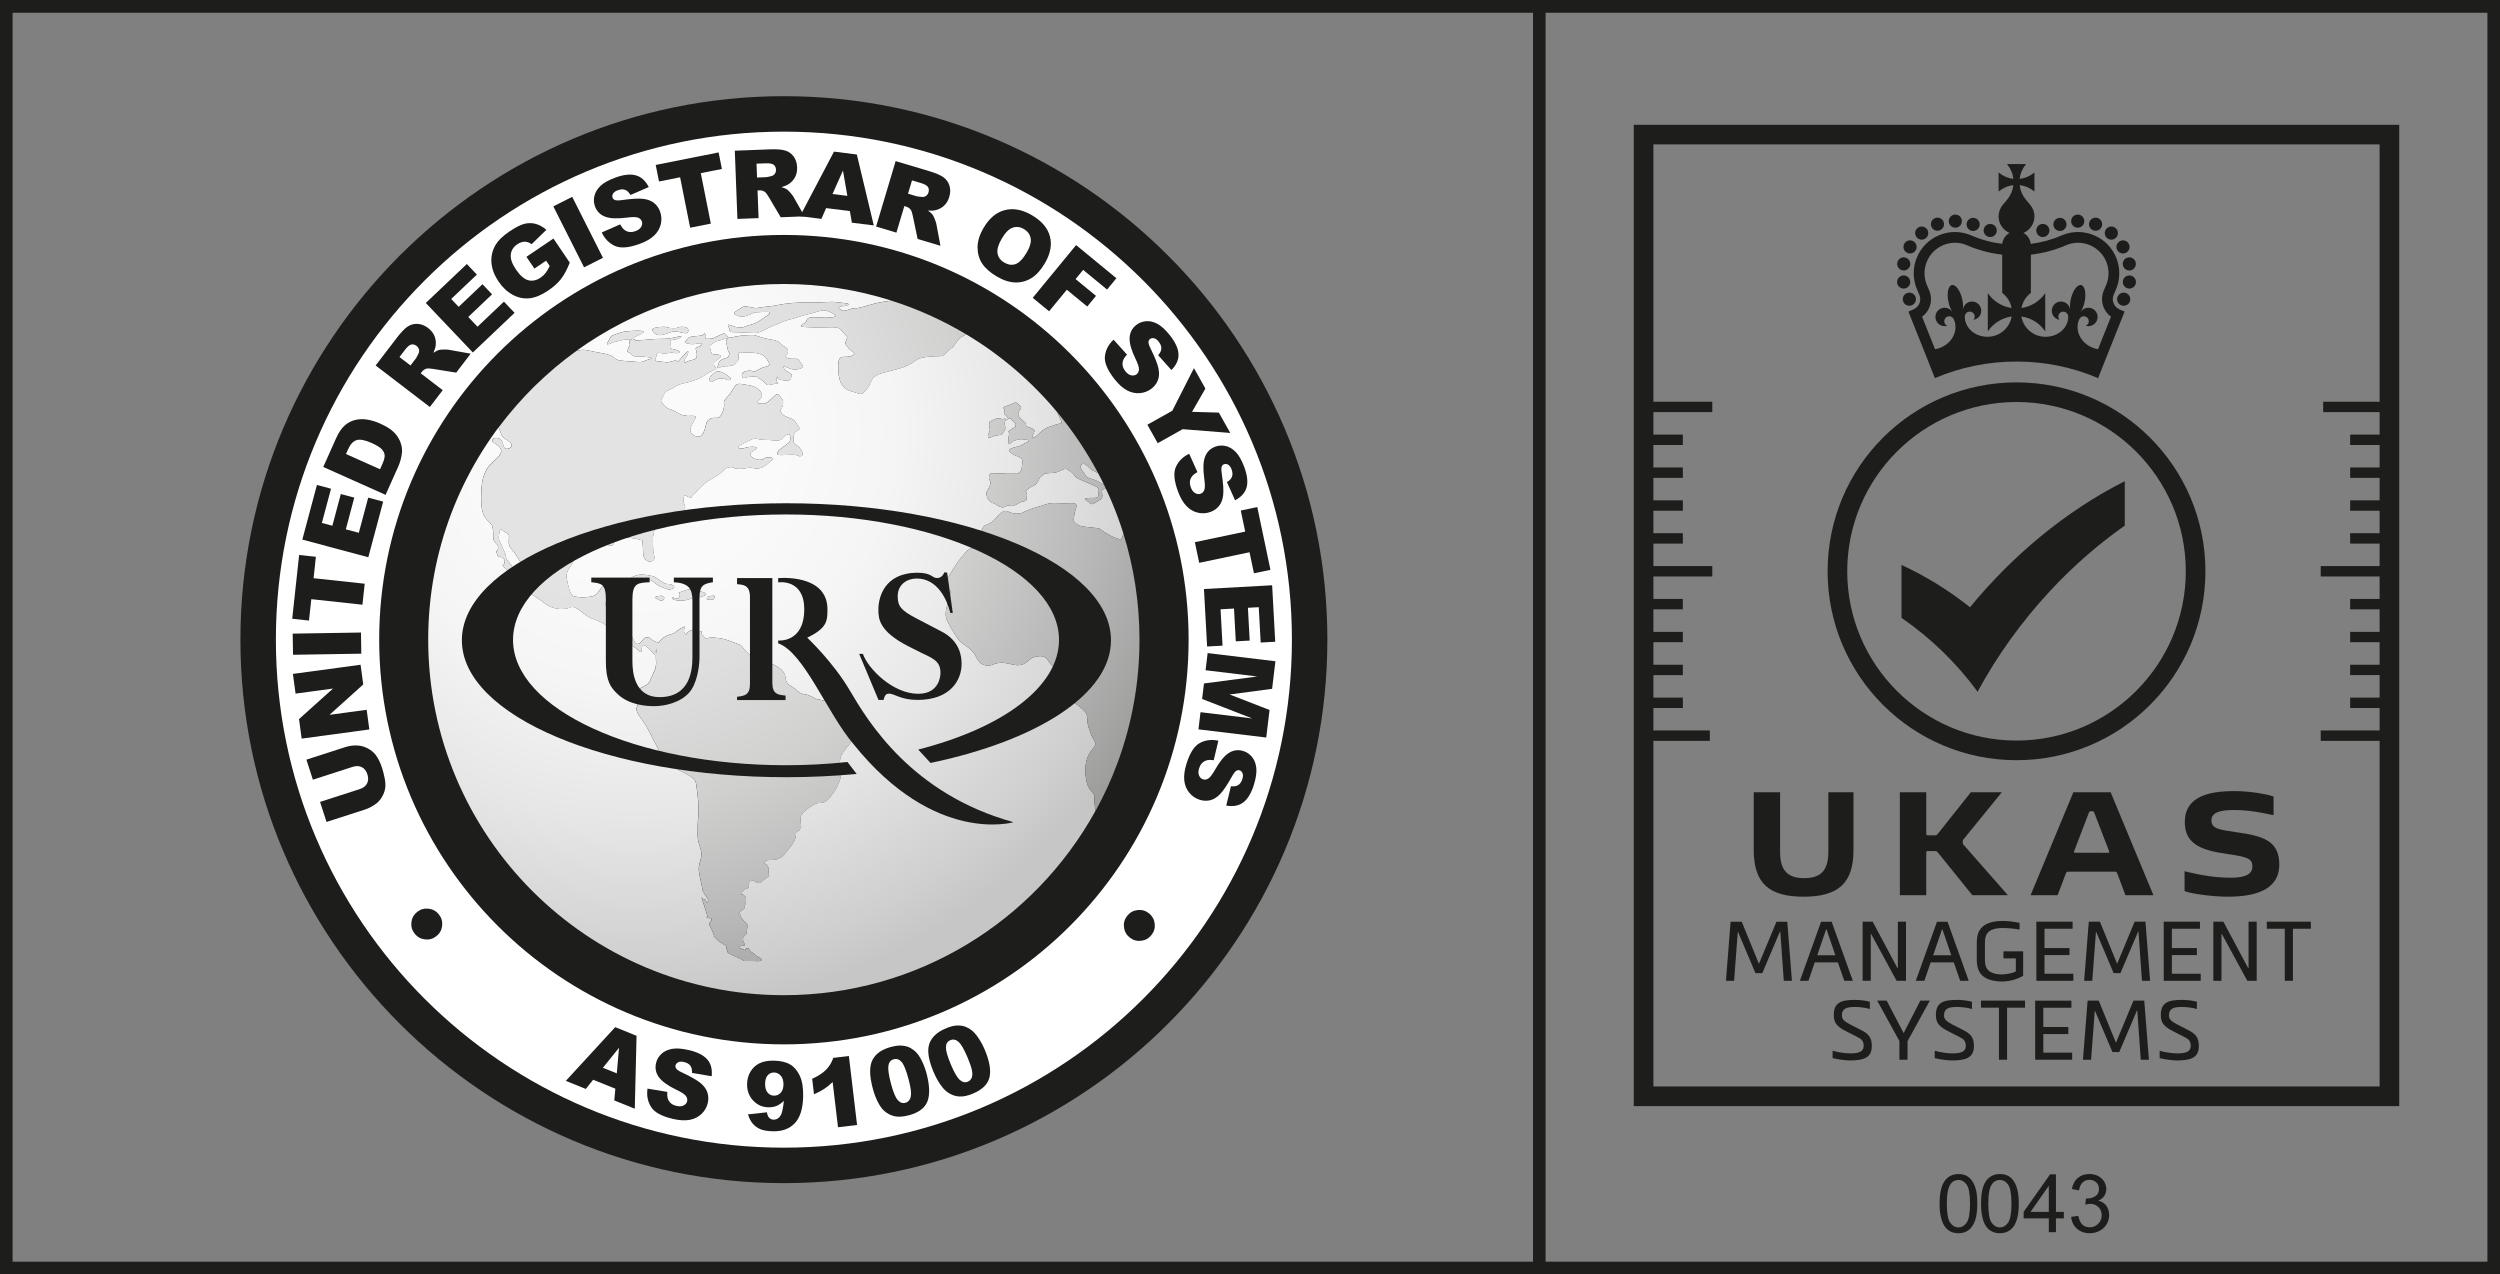 <?xml version="1.0" encoding="UTF-8"?><svg id="a" xmlns="http://www.w3.org/2000/svg" xmlns:xlink="http://www.w3.org/1999/xlink" viewBox="0 0 391.181 199.416"><rect x="0" y="0" width="391.181" height="199.416" fill="#808080" stroke="none"/><defs><style>.d{fill:url(#c);}.e{fill:url(#b);}.f{fill:#fff;}.g{fill:#1d1d1b;}</style><radialGradient id="b" cx="99.492" cy="67.783" fx="99.492" fy="67.783" r="90.782" gradientTransform="matrix(1, 0, 0, 1, 0, 0)" gradientUnits="userSpaceOnUse"><stop offset=".25" stop-color="#fafafa"/><stop offset=".445" stop-color="#f5f5f5"/><stop offset=".674" stop-color="#e6e6e6"/><stop offset=".92" stop-color="#cfcfcf"/><stop offset="1" stop-color="#c6c6c6"/></radialGradient><radialGradient id="c" cx="94.795" cy="68.687" fx="94.795" fy="68.687" r="95.657" gradientTransform="matrix(1, 0, 0, 1, 0, 0)" gradientUnits="userSpaceOnUse"><stop offset=".25" stop-color="#e3e3e3"/><stop offset=".413" stop-color="#dedede"/><stop offset=".605" stop-color="#d0d0cf"/><stop offset=".811" stop-color="#b8b8b8"/><stop offset="1" stop-color="#9d9d9c"/></radialGradient></defs><g><path class="g" d="M122.657,15.049c-46.891,0-85.039,38.148-85.039,85.038s38.148,85.04,85.039,85.04,85.04-38.149,85.04-85.04S169.548,15.049,122.657,15.049Z"/><g><path class="f" d="M122.657,20.598c-43.901,0-79.49,35.59-79.49,79.489s35.589,79.491,79.49,79.491,79.491-35.59,79.491-79.491S166.558,20.598,122.657,20.598Zm0,142.817c-34.973,0-63.325-28.353-63.325-63.328s28.352-63.326,63.325-63.326,63.328,28.353,63.328,63.326-28.353,63.328-63.328,63.328Z"/><g><path class="e" d="M171.248,124.817c0-1.229-1.006-.597-1.355-3.279-.313-2.649,.568-3.752,1.264-4.573,.66-.822-.256-1.325-.477-2.145-.219-.818-.564-1.23-.564-2.558,0-1.32-2.242-2.142-2.679-3.06-.446-.909-.132-.909,.219-2.238,.346-1.322,1.008-1.733,0-2.432-.343-.232-.645-.301-.924-.301-.211,0-.416,.042-.624,.082-.204,.042-.424,.086-.65,.086-.153,0-.314-.023-.485-.086-.975-.274-.802-1.643-2.219-1.643-.047,0-.097,0-.144,.004-1.58,.126-1.358,.727-2.464,1.229-.281,.137-.561,.184-.855,.184-.391,0-.794-.091-1.19-.184-.438-.109-.876-.195-1.336-.195-.071,0-.142,.004-.211,.007-1.355,.097-.916,.411-2.02,.411-1.135,0-1.483-.725-2.019-1.735-.569-1.04-2.143-1.641-2.589-2.366-.47-.696-1.826-2.746-1.922-3.566-.097-.82,.097-1.42,.568-3.06,.445-1.64-.219-.82-.568-1.325-.345-.504,.097-1.324,.663-2.238,.57-.913,1.012-1.735,2.052-2.963,1.008-1.203,.756-.822,2.02-1.329,1.227-.502,.536-1.828,.884-2.649,.343-.818,.343-.504,1.227-1.009,.919-.504,.919-.915,1.8-1.64,.303-.226,.511-.305,.699-.305,.386,0,.678,.336,1.444,.401,.212,.024,.376,.033,.517,.033,.593,0,.688-.208,1.502-.54,1.01-.407,1.578-.502,2.808-.915,.504-.166,.924-.208,1.375-.208,.222,0,.455,.011,.706,.02,.221,.018,.457,.024,.724,.024,.267,0,.553-.006,.882-.024,.132-.009,.241-.013,.34-.013,1.372,0,.569,.787,.453,1.841-.096,1.106-.223,.918,.343,1.422,.569,.502,2.147,.502,3.031,.628,.912,.097,.661,.285,1.577,.792,.884,.502,1.01,.628,1.924,.913,.125,.044,.219,.066,.297,.066,.282,0,.444-.507,.487-.962-1.03-3.282-2.361-6.428-3.951-9.416l-.997-.476c-.536-.486-.923-.955-1.272-.955-.104,0-.206,.041-.308,.137-.439,.407,0,.692,.445,1.417,.442,.725,.665,.633,1.704,1.009,.535,.254,.754,.38,.977,.508l.389,.212c.093,.188,.18,.384,.272,.571-.076,.035-.165,.064-.252,.098l-.157,.062c-.345,.095-.126,.411-.126,1.01,0,.599-.567,.724-1.232,1.135-.192,.113-.322,.155-.424,.155-.248,0-.336-.273-.805-.566-.659-.409,.097-.409,1.137-.409,.975,0,.66-.41,.756-1.042,.125-.597-.317-.693-1.012-1.008-.658-.315-.785-.315-1.891-.819-1.135-.506-.691-.694-1.451-1.231-.455-.292-.612-.445-.835-.445-.171,0-.369,.086-.739,.256-.919,.41-.699,.316-1.802,.41-1.135,.093-.566,0-1.135,.409-.568,.409-.347,.506-.787,1.105-.442,.63-.663,.315-1.452,1.04-.786,.696,0,0-.125,1.107-.093,1.131-.317,.407-1.448,1.131-.454,.294-.705,.369-.884,.369-.11,0-.183-.028-.253-.051-.091-.024-.178-.061-.28-.061-.055,0-.103,.009-.165,.028-.363,.139-.531,.283-.782,.283-.142,0-.303-.044-.541-.157-.697-.316-.475-.411-.916-.504-.442-.126-.788-.411-1.011-1.135-.033-.114-.051-.205-.062-.294v-.184c.039-.308,.277-.469,.503-1.036,.35-.822-.095-.822-.095-1.323,0-.537,.222-.727,.539-.727,.344,0,1.574,.093,2.269,.093h1.675s.661-.314,.661-1.041c0-.756,.379-1.102-.347-1.513-.759-.41-.759-.253-1.201-.599-.47-.35-.756-.538-.091-.822,.69-.284,1.071-.188,1.64-.538,.599-.345,1.42-.63,.975-.756q-.439-.127-.975-.127c-.504,0-.442,0-1.107,.192-.471,.15-.752,.578-.887,.578-.064,0-.091-.096-.091-.359,0-.818-.063-.346,.066-1.102,.156-.725-.504-.192,.156-.725,.695-.569,1.041-.35,.819-.822-.22-.473,.475,0-.22-.473-.488-.376-.339-.578-.438-.578-.031,0-.096,.024-.226,.071l-.157,.066-.157-.254c-.347-.599-.661-.345-.504-.945,.157-.633-.694-.476,.442-.886,.782-.277,1.124-.5,1.363-.5,.106,0,.191,.045,.281,.154,.313,.345,.752,.472,.438,.883-.281,.411-.503,.757-.219,1.168,.314,.41,.533,.537,.912,.882,.38,.315-.091,.538,.504,.726,.602,.223,1.135,.348,.978,.756-.13,.35-.52,.948-.267,.948,.048,0,.114-.017,.205-.065,.599-.25,.665-.6,1.417-1.133,.759-.569,1.041-.507,1.862-.822,.822-.346,1.137,0,.979-.63-.109-.442-.508-.917-.57-1.306-4.027-4.847-8.861-8.994-14.295-12.246-.398,.246-.973,.443-1.504,1.217-.915,1.356-.32,.411-1.358,1.451-1.041,1.041-.57,.63-2.871,.822-2.271,.219-1.922,.629-3.185,1.259-1.264,.633-1.736,.633-4.008,1.263-2.3,.599-1.732,1.547-2.651,2.587-.402,.463-.58,.674-.803,.726h-.243c-.261-.048-.637-.205-1.349-.41-1.706-.538-2.049-1.862-2.049-3.944s.913-1.167,2.049-1.577c1.135-.411-.096-.726-.442-1.23-.345-.536-.694-.536-.345-1.262,.345-.726,0-.503-.696-1.451-.373-.469-.749-.554-1.475-.554-.248,0-.544,.006-.889,.016-.349,.021-.747,.041-1.211,.041-.336,0-.716-.013-1.125-.041-3.187-.092-1.011-.284-.789-1.133,.085-.363,.545-.452,1.15-.452,.296,0,.624,.024,.964,.041,.292,.018,.592,.038,.894,.038,.22,0,.439-.013,.65-.038,1.485-.096,.695-.507-.219-.947-.27-.119-.515-.172-.759-.172-.566,0-1.137,.277-2.114,.52-1.387,.284-1.955,.599-2.872,.818-.912,.192-1.353,.41-2.837,1.04-1.513,.603-.914,.507-1.957,.917-.543,.213-.706,.268-.899,.268-.182,0-.382-.048-.928-.048-1.135,0-1.135-.092-2.271-.092-1.168,0-.694-.127-1.041-.853-.114-.236-.091-.318,.016-.318,.233,0,.853,.349,1.464,.41,.18,.028,.32,.038,.436,.038,.478,0,.581-.195,1.519-.446,1.137-.283,1.358-.599,2.618-1.451,.713-.462,.398-.564-.15-.564-.427,0-.989,.058-1.331,.058-.821,0-.696,.221-1.608,.505-.395,.137-.639,.195-.853,.195-.29,0-.525-.113-.977-.291-.788-.315,.442-.725,.913-1.136,.142-.133,.346-.178,.582-.178,.495,0,1.125,.209,1.596,.274,0,0,1.356-.223,2.397-.315,1.04-.096,1.26-.315,3.439-.507,1.198-.093,1.987-.093,2.772-.093,.265,.014,.526,.021,.807,.021,.394,0,.825-.014,1.341-.055,.548-.023,.914-.037,1.185-.037,.694,0,.81,.075,1.782,.164,1.387,.096,.91,.411-.096,.507-1.041,.092-.602,.315-.128,.63,.093,.065,.203,.088,.32,.088,.472,0,1.1-.403,1.732-.403,.822,0,1.167-.223,3.09-.726,.668-.182,1.785-.35,2.625-.459-5.313-1.685-10.967-2.6-16.836-2.6-12.125,0-23.332,3.89-32.473,10.473,.444-.091,.711-.175,1.074-.175,.211,0,.468,.031,.82,.109,1.354,.315,2.489,.411,3.373,.726,.884,.284,.442,.822,2.366,.916,1.16,.055,1.822,.165,2.293,.165,.298,0,.515-.045,.736-.165,.568-.318,2.019-.41,.347-.632-1.704-.189-1.927,.127-2.368-.411-.44-.503-.789-.092-.566-.787,.219-.725,.442-.537,.219-1.041-.171-.393,.616-.537,.333-.537-.084,0-.247,.01-.551,.031-1.356,.096-1.135,.223-1.796,.319-.446,.062-1.15,.455-1.399,.455-.121,0-.135-.096,.04-.362,.567-.818,.128-.818,1.23-1.229,1.136-.41,1.262-.41,2.366-.507,.343-.028,.725-.045,1.066-.045,.785,0,1.34,.103,.637,.456-1.01,.507-1.798,.822-1.137,.913,.459,.069-.132,.192,.147,.192,.122,0,.423-.023,1.084-.096,2.146-.188,2.242-.188,3.154-.188,.884,0,.318,0,1.231-.096,.617-.062,1.424-.329,1.676-.329,.124,0,.117,.062-.099,.233-.661,.507-1.704,.096-1.577,.79,.127,.726-.442,.818,.568,1.041,1.009,.188,1.232,.599,.442,.599-.525,0-.546-.082-.802-.082-.128,0-.312,.02-.65,.082-.147,.037-.287,.047-.416,.047-.199,0-.376-.03-.53-.047-.156-.021-.292-.045-.394-.045-.201,0-.321,.075-.361,.359-.096,.695-.663,.916,.567,1.009,.637,.048,.86,.11,1.081,.11,.201,0,.407-.051,.937-.203,.157-.047,.281-.065,.376-.065,.168,0,.244,.051,.285,.096,.04,.038,.051,.079,.075,.079,.034,0,.118-.089,.399-.427,.589-.681,1.059-1.192,1.201-1.192,.048,0,.061,.058,.03,.182-.126,.507-.219,.603-.442,.917-.168,.236-.279,.644-.037,.644,.083,0,.195-.041,.353-.141,.692-.41,1.483-.093,1.483-1.009,0-.914-.473-1.041,.097-1.229,.566-.223,1.008-.63,.471-.63-.466,0-.87,.147-1.3,.147-.091,0-.183-.006-.278-.024-.565-.123-1.007-.123-.694-.503,.347-.411,.347-.63,1.355-.726,1.011-.096,.348,0,1.011-.096,.467-.062,.504-.37,.556-.37,.028,0,.057,.072,.137,.278,.221,.599-.475,.599,.221,.599,.663,0,.883,0,1.452-.315,.566-.284,.661-.284,1.102-.507,.038-.018,.075-.021,.106-.021,.168,0,.296,.178,.431,.336,.13,.181,.297,.342,.551,.342,.051,0,.109-.007,.175-.027,.661-.219,2.112-.407,3.027-.407,.884,0,.442,0,1.797,.407,1.325,.38,2.242,.283,2.809,.886,.566,.63,1.229,.63,1.229,1.229,0,.63-.912,.914,.129,1.136,.207,.055,.396,.069,.552,.069,.112,0,.208-.007,.298-.007h.153c.289,0,.477,.021,.668,.349,.314,.6,.884,.914,.314,1.103-.537,.223-.665,.223-1.231,.223-.391,0-1.275-.483-1.552-.483-.106,0-.122,.072,.005,.26,.442,.725,1.327,.725,1.231,1.136-.122,.41,0,.818-.692,.818-.664,0-1.011-.092-1.325-.219-.237-.061-.211-.455-.237-.455-.013,0-.037,.089-.109,.359-.223,.821,.884,.633-.223,.821-.566,.113-.851,.188-1.051,.188-.192,0-.304-.075-.526-.283-.442-.411-.442-.503-.913-.726-.442-.188,.124-.315-1.01-.315-.735,0-1.177,.24-1.429,.24-.123,0-.201-.062-.242-.24-.093-.503,.125-.787,1.009-.914,.053-.007,.106-.01,.15-.01,.205,0,.349,.048,.449,.071,.088,.025,.157,.059,.253,.059,.14,0,.33-.069,.726-.307,1.008-.633,2.019-.319,1.577-1.136-.472-.822-.694-1.106-1.483-1.325-.789-.192-1.01-.192-1.894-.192-.414,0-.735-.045-.958-.045-.261,0-.398,.065-.398,.329,0,.538,.128,.948-.221,1.136-.348,.223-.221,.507-.788,.599-.568,.127-.442,.127-1.134,.127-.442,0-.942,.307-1.117,.307-.095,0-.104-.075,.013-.307,.345-.726,0-.63,.663-1.041,.692-.41,1.008-.096,1.134-.822q.033-.315,0-.315c-.006,.007-.013,.014-.025,.014-.047,0-.12-.082-.196-.486-.221-.945,0-.223-.221-.945-.182-.507,.361-.859,.246-.859-.046,0-.187,.051-.497,.165-1.105,.41-1.105,.188-1.673,.598-.569,.411-.788,.316-.569,1.041,.223,.695,.128,.787,.696,.787,.535,0,1.323,.127,.663,.633-.663,.503-.884,.503-.789,1.01,.126,.503,.789,.503-.222,.914-1.008,.411-1.45,1.041-2.932,1.544-1.452,.507-1.891,.319-3.029,1.009-1.105,.726-1.323,.411-1.673,1.232-.345,.818-.663,.726-.221,1.324,.442,.599,.789,.818,1.452,1.01,.696,.219,1.137,.818,2.145,.913,.186,.038,.369,.051,.544,.051,.121,0,.234-.006,.34-.02,.566,0,.884,0,.694,.38-.347,.63-1.135,1.735-.694,2.269,.259,.297,.675,.622,1.097,.622,.297,0,.594-.161,.827-.622,.567-1.133,.219-1.64,1.009-2.143,.283-.192,.568-.192,.82-.192,.066,.006,.134,.01,.201,.01,.358,0,.675-.123,.999-.955,.566-1.547-.223-1.325,.566-2.146,.79-.818,.884-1.229,1.323-1.827,.241-.298,.432-.401,.745-.401,.309,0,.727,.103,1.402,.209,1.355,.192,2.366,1.105,2.018,1.831-.345,.695-1.008,.914-.345,1.009,.238,.031,.424,.065,.592,.065,.322,0,.596-.113,1.11-.571,.57-.517,.891-.931,1.154-.931,.105,0,.201,.065,.299,.205,.346,.507,.691,.633,.566,1.42-.124,.822-.662,.63-.22,1.356,.442,.695,1.795,.695,2.143,1.328,.314,.599,1.103,1.102,.314,1.417-.785,.315-.566,1.325-.566,1.735,0,.411,.471,.411,.916,.914,.439,.507,.789,1.232,.219,1.325-.076,.017-.133,.02-.178,.02-.322,0-.19-.239-1.176-.239-.574,0-1.214,.058-1.687,.058-.435,0-.725-.048-.682-.246,.126-.411,.254-.507,.915-1.01,.664-.538,1.137-.634,1.137-1.232,0-.456,0-.78-.267-.78-.101,0-.236,.045-.429,.151-.662,.41-.442,.822-1.357,.822-.881,0-1.009-.096-2.017-.096-.674,0-1.039-.182-1.439-.182-.203,0-.412,.045-.675,.182-.789,.411-1.796,.822-1.924,1.137-.053,.157,.128,.225,.395,.225,.211,0,.485-.047,.74-.133,.238-.092,.68-.147,1.06-.147,.521,0,.942,.102,.613,.339-.568,.407-1.102,.534-.884,1.041,.157,.358,.894,.671,1.466,.671,.225,0,.426-.052,.553-.168,.175-.161,.497-.226,.804-.226,.469,0,.881,.168,.553,.418-.568,.407-.915,.914-1.799,1.228-.224,.086-.417,.109-.585,.109-.218,0-.406-.044-.583-.078-.17-.02-.361-.058-.566-.058-.091,0-.186,.011-.285,.027-.46,.109-.894,.159-1.256,.159-.257,0-.485-.023-.668-.062-.358-.078-.365-.215-.703-.215-.082,0-.18,.007-.306,.023-.692,.095-.915,.696-1.894,1.325-1.041,.601-1.26,.694-2.049,1.324-.789,.603-.884,1.009-1.577,1.517-.518,.42-.285,.568-.427,.568-.045,0-.114-.011-.234-.031-.388-.086-.616-.349-.746-.349-.066,0-.109,.061-.138,.223-.129,.502-.129,.628,0,1.039,.092,.378,.313,.601,.092,1.103-.221,.507-.663,.633-1.451,1.04-.789,.38-.789,.506-1.799,1.107-1.008,.628-1.356,.502-1.575,1.421-.221,.913-.096,1.355-.096,2.364s.537,1.734-.125,2.019c-.13,.059-.266,.089-.396,.089-.545,0-1.056-.517-1.056-1.51,0-1.229-.128-1.828-.128-1.828,0,0-.789-.223-1.45-.318-.663-.093-1.135-.19-1.924-.19-.35,0-.61-.023-.785-.023-.221,0-.318,.038-.318,.213v.822s0,.329-.413,.329c-.048,0-.097-.004-.157-.015-.567-.093-.788-.219-1.356-.41-.363-.13-.013-.462-.332-.462-.148,0-.438,.071-1.024,.274-1.766,.599-2.333,.599-2.681,1.608-.346,1.009-.095,1.229-.569,1.924-.442,.724-1.008,1.232-.785,2.364,.25,1.106,.47,2.461,1.133,2.652,.389,.106,.785,.157,1.251,.157,.333,0,.694-.027,1.115-.064,1.01-.093,1.229-.504,1.671-1.103,.442-.633,1.01-1.041,1.924-1.041,.884,0,1.105,.093,.442,1.041-.661,.913-1.797,1.734-1.45,2.523,.168,.438,.347,.56,.632,.56,.244,0,.569-.093,1.041-.15,.157-.018,.303-.022,.45-.022,.785,0,1.364,.21,1.472,.555,.092,.38,.536,1.009,.221,1.42-.347,.411,.095,1.831,.095,1.831,0,0,0,.219,.347,.915,.294,.612,.407,.842,.701,.842,.053,0,.112-.007,.183-.022,.473-.095,.694-1.01,1.262-1.01,.534,0,.315,0,.884,.409,.567,.38,1.009,.38,1.009,.38l-.033,.095c.695-1.263,2.366-1.482,2.366-1.482,0,0,.566-.506,1.357-.948,.183-.093,.282-.13,.333-.13,.18,0-.257,.493,.013,.982,.104,.192,.148,.267,.18,.267,.088,0,.136-.393,.86-.678,.327-.14,.442-.192,.487-.192,.095,0-.124,.223,.65,.287,1.134,.093,0,0,.692,.727,.293,.336,.392,.42,.526,.42,.071,0,.148-.024,.262-.043,.19-.031,.442-.062,.914-.062,1.39,.097,1.706,.219,3.312,.818,1.61,.633,.569,.223,2.082,1.674,1.08,1.11,1.049,1.137,1.39,1.137h.535c1.039,.126,2.649,.725,3.343,1.48,.663,.697,.442,.92,.663,1.645,.252,.726,.82,.726,1.732,1.544,.919,.851,1.14,.314,2.275,.948,1.137,.63,.822,.314,2.432,.725,1.574,.409,.881,.316,2.267,1.04,1.387,.727,1.041,.63,2.523,1.137,1.486,.533,.35,.944,.219,2.082-.124,1.163-2.173,2.929-2.742,4.065-.566,1.136-.126,1.643-.126,2.587s0,1.041-.44,2.082c-.475,1.04-.569,1.04-.916,1.546-.347,.535-1.039,1.356-1.734,1.356-.661,0-.913,0-2.178,.944-1.263,.947-1.137,1.358-1.01,2.273,.096,.944,0,.411-.128,.853-.125,.41,0,0-.564,.502-.568,.539,0,.446-.13,.822-.091,.442-.314,.63-.439,.944-.13,.32-.567,.727-.79,1.044-.252,.315-.82,1.263-1.736,1.449-.912,.221-1.607-.093-1.829,.444-.22,.504,0,0,.346,.504,.349,.537,.129,.318,.223,1.135,.126,.853,0,.411-.916,1.263-.303,.274-.506,.364-.668,.364-.322,0-.477-.364-.94-.364-.663,0-.566,.411-.566,.725,0,.316,0,.411-.349,.504-.346,.126-.442,.126-.788,.633-.139,.212-.174,.263-.142,.263,.006,0,.023-.003,.049-.013,.023,0,.048-.004,.081-.004,.092,0,.221,.02,.359,.161,.349,.411,.349,.223,.349,.853,0,.599-.126,.41-.254,1.01-.096,.63,0,0-.662,.756-.277,.278-.338,.356-.319,.356,.011,0,.034-.02,.067-.042,.037-.013,.088-.024,.132-.024,.062,0,.12,.024,.12,.12,0,.41,.093,.314,.442,.822,.347,.533,.566,.411,.695,.818,.124,.442,0,0-.129,1.041-.038,.387-.051,.489-.066,.489-.011,0-.014-.042-.026-.078,0-.035-.02-.066-.046-.066-.022,0-.055,.024-.081,.097-.223,.411-.347,.314-.347,.725s0,0,.22,.727c.08,.27,.095,.356,.059,.356-.016,0-.064-.035-.122-.073-.047-.013-.135-.043-.232-.043-.081,0-.17,.02-.274,.075-.566,.288,0,.41,0,.41l.473,.192c.135,.066,.187,.09,.208,.09,.048,0-.073-.148,.234-.281,.071-.031,.129-.043,.175-.043,.274,0,.245,.481,.647,.646,.442,.219,.346,.316,.694,.533q.314,.219,.663,.41c.345,.219,.221,.316-.097,.411-.114,.031-.19,.042-.287,.042-.184,0-.438-.042-1.196-.042h-.818c-.789,0-.223-.095-.223-.095,0,0-.473-.192-1.387-.63-.477-.179-.473-.192-.444-.192-.033-.016-.097-.055-.217-.122-.696-.316-.347-.192-.599-.727-.097-.188-.117-.235-.114-.235,0,0,.007,.004,.017,.013h.003c.007,0,.022-.017-.003-.188-.085-.281-.174-.329-.218-.329-.02,0-.033,.014-.033,.014l-.665-.41s-.219-.097-.818-.727c-.241-.239-.277-.301-.27-.301,.003,0,.009,.007,.016,.018h.038c.043,0,.071-.018-.007-.223-.221-.535-.123-.316-.565-1.26-.088-.172-.143-.281-.174-.344,.002,.007,.013,.015,.015,.028,.016,.035,.038,.073,.042,.073,.006,0,.003-.022-.012-.073-.095-.314,.347-.411,.347-.822,0-.139-.013-.177-.05-.177-.016,0-.041,.007-.076,.02-.02,.015-.06,.019-.107,.019-.079,0-.193-.022-.335-.081-.567-.192,0,0-.092-.318l-.475-1.543s-.129-.316-.347-1.041c-.073-.243-.099-.323-.084-.323,.025,0,.201,.323,.431,.323,.27,0,.407,.575,.496,.575,.025,0,.051-.047,.071-.164,.126-.508-.092-.508-.473-1.137-.315-.632-.315-.314-.442-1.136-.124-.852-.221-.852-.442-2.176-.252-1.357,.221-1.671,.318-2.808,.124-1.17-.569-1.672-.569-3.217,0-1.577,0-1.897,.128-3.251,.124-1.355-.223-3.628-.348-4.668-.126-1.041-.915-1.26-2.618-2.178-1.736-.944-1.83-1.039-2.429-1.766-.567-.725-2.05-3.941-2.839-5.298-.82-1.355-1.734-2.081-1.387-2.903,.346-.849,.47-1.26,.346-1.984-.095-.725-.095-.821,.82-1.263,.881-.411,.789-.725,1.48-2.176,.665-1.453,.096-1.641,.413-3.692-.223,.696-.317,1.009-.317,1.009,0,0-.345-.505-.787-.916-.309-.288-.635-.621-.876-.621-.106,0-.194,.058-.261,.21-.187,.427,.036,.862-.168,.862-.035,0-.081-.013-.146-.04-.475-.223-.128-.223-.789-.63-.694-.411-.473-.285-.916-.822-.442-.504,.789-.504-.442-.504-.569,0-.902,.069-1.106,.069-.231,0-.294-.093-.343-.48-.124-.694,.222-1.198-.347-1.42-.109-.023-.193-.038-.263-.038-.098,0-.168,.022-.241,.038-.076,.024-.145,.048-.234,.048-.123,0-.267-.051-.493-.236-.694-.537-.219-.316-1.356-.822-1.133-.504-1.229-.314-2.364-1.229-.848-.701-1.375-.993-1.736-.993-.112,0-.203,.027-.282,.076-.149,.087-.68,.256-1.388,.256-.8,0-1.823-.208-2.777-.982-1.765-1.417-2.112-1.103-2.112-1.924,0-.818,1.008-.407,.22-1.734-.787-1.324-1.701-2.553-2.364-3.659-.663-1.134-1.231-1.229-1.231-2.143,0-.948,.221-1.231-.348-1.45-.363-.132-.696-.548-.903-.548-.098,0-.168,.091-.201,.356-.124,.819-.221,1.009,.096,1.641,.346,.601,.346,.914,.694,1.513,.314,.63,.095,.822,.442,1.325,.347,.506,1.01,.913,.789,1.546-.111,.301-.198,.424-.298,.424-.104,0-.221-.123-.396-.331-.315-.407-.536-.316-.755-.818-.253-.508,.44,0,.219-.508-.219-.504,.221-.41-.471-.818-.151-.086-.26-.113-.336-.113-.058,0-.089,.02-.106,.047-.021,.022-.033,.049-.047,.049-.02,0-.053-.082-.175-.395-.347-.821,.125-.41,.125-1.009,0-.63-.221-.504-.567-1.009-.347-.537-.124-.853-.221-1.766-.126-.914-.126-.788-.915-1.61-.577-.603-.897-1.367-.945-2.987v-.838c.011-.387,.031-.816,.062-1.284,.223-3.157,1.896-3.975,2.462-4.608,.567-.599,.916-1.198,.222-1.827-.664-.599-1.106-.599-1.011-1.01,.063-.195,.32-.297,.606-.297,.321,0,.675,.127,.847,.394,.344,.503,.253,1.324,.786,1.324,.569,0,1.137-.507,.569-1.009-.569-.507-1.231-.599-1.452-1.421-.14-.483-.29-.678-.364-.945,.798-1.071,1.639-2.104,2.507-3.113-8.414,9.749-13.515,22.438-13.515,36.327,0,30.732,24.914,55.644,55.643,55.644,20.991,0,39.258-11.627,48.736-28.787-.046-.55-.144-1.472-.144-2.128Zm-16.654-56.725c.047-.322,.287-.401,.287-.873,0-.537-.223-.537-.065-.884,.157-.315-.222-.253,.38-.537,.595-.284,.66-.345,1.135-.345,.314,0,.322,.147,.504,.147,.071,0,.164-.02,.313-.086l.634,.096c-.384,.096-.506,.062-.568,.537-.066,.534,.281,.757-.066,1.291-.379,.537-.25,.602-1.04,.664-.552,.041-.997,.342-1.256,.41h-.157c-.051-.02-.089-.082-.102-.188v-.233Zm-47.325-15.953c-.453,0-1.168-.281-1.628-.281-.696,0-1.044,.315-1.957,.534-.069,.021-.137,.027-.201,.035h-.445c-.497-.076-.782-.391-.962-.76v-.137c.18-.397,1.955-.397,1.955-.397,0,0,.566,.219,1.387,.219,.789,0,.663-.219,1.264-.219,.566,0,1.133,.127,1.008,.726-.033,.209-.193,.281-.42,.281Zm6.949,7.321c-.106,.018-.184,.024-.248,.024-.27,0-.226-.143-.792-.246-.171-.024-.306-.038-.427-.038-.321,0-.483,.096-.833,.26-.444,.188-.444,.315-.788,.315,0,0-.072-.127-.098-.297v-.254c.026-.164,.111-.343,.317-.489,.373-.288,.553-.562,.854-.63h.311c.095,.013,.197,.047,.318,.092,.82,.315,1.957,1.168,1.387,1.263Zm-10.283,34.215c-.021,.051-.059,.106-.123,.164-.111,.104-.202,.148-.292,.159h-.079c-.175-.022-.378-.163-.767-.347-.696-.314,.788-.442,.788-.442,.206,.077,.413,.172,.472,.308v.157Zm.754-1.421c-.262,0-.45-.168-1.1-.368-.914-.316-.914-.63-1.513-.948-.371-.206-.692-.359-1.259-.359-.299,0-.664,.04-1.138,.141-.548,.126-.86,.188-1.021,.188-.236,0-.141-.133,.009-.376,.223-.411,1.483-.634,1.483-.634,0,0,1.012,0,1.83,.223,.788,.188,.788,.411,1.61,.913,.788,.537,.914,.223,1.483,.442,.234,.082,.368,.175,.409,.278v.14c-.04,.102-.175,.198-.409,.276-.162,.062-.278,.086-.382,.086Zm5.808,.74c-.022,.065-.109,.137-.285,.215-.913,.442-1.483,.219-2.051,.442-.568,.188-.691,.316-1.736,.316-.81,0-1.194-.141-1.197-.363v-.011c.003-.051,.021-.106,.064-.164,0,0,.32,.258,.615,.258,.172,0,.336-.082,.426-.349,.221-.725-.568-.442,.221-.725,.526-.213,1.11-.422,1.646-.443h.198c.193,.011,.383,.049,.553,.128,.518,.232,1.466,.398,1.546,.637v.061Zm1.074,.845h-.791c-.346-.091-.092-.41-.092-.41,0,0,.442-.219,.884-.219,.47,0,.25,.316,0,.63Z"/><path class="d" d="M102.076,51.666v-.137c.18-.397,1.955-.397,1.955-.397,0,0,.566,.219,1.387,.219,.789,0,.663-.219,1.264-.219,.566,0,1.133,.127,1.008,.726-.033,.209-.193,.281-.42,.281-.453,0-1.168-.281-1.628-.281-.696,0-1.044,.315-1.957,.534-.069,.021-.137,.027-.201,.035h-.445c-.497-.076-.782-.391-.962-.76Zm53.34,27.066c.442,.093,.22,.188,.916,.504,.238,.113,.398,.157,.541,.157,.251,0,.418-.144,.782-.283,.062-.019,.109-.028,.165-.028,.102,0,.189,.037,.28,.061,.07,.023,.142,.051,.253,.051,.178,0,.43-.075,.884-.369,1.131-.725,1.354,0,1.448-1.131,.125-1.107-.661-.411,.125-1.107,.789-.725,1.01-.41,1.452-1.04,.44-.599,.219-.696,.787-1.105,.569-.409,0-.315,1.135-.409,1.103-.095,.884,0,1.802-.41,.371-.17,.568-.256,.739-.256,.223,0,.38,.153,.835,.445,.759,.537,.316,.725,1.451,1.231,1.107,.504,1.233,.504,1.891,.819,.696,.314,1.137,.411,1.012,1.008-.097,.632,.219,1.042-.756,1.042-1.041,0-1.797,0-1.137,.409,.469,.293,.557,.566,.805,.566,.102,0,.232-.042,.424-.155,.665-.411,1.232-.537,1.232-1.135,0-.599-.219-.915,.126-1.01l.157-.062c.087-.035,.175-.064,.252-.098-.091-.188-.178-.383-.272-.571l-.389-.212c-.223-.128-.442-.254-.977-.508-1.039-.376-1.262-.285-1.704-1.009-.445-.725-.884-1.01-.445-1.417,.102-.096,.204-.137,.308-.137,.349,0,.736,.469,1.272,.955l.997,.476c-1.791-3.369-3.913-6.534-6.332-9.445,.063,.389,.461,.865,.57,1.306,.158,.63-.157,.284-.979,.63-.821,.315-1.102,.253-1.862,.822-.752,.533-.818,.882-1.417,1.133-.091,.048-.157,.065-.205,.065-.254,0,.137-.599,.267-.948,.157-.407-.376-.533-.978-.756-.596-.188-.124-.411-.504-.726-.379-.346-.598-.473-.912-.882-.285-.411-.063-.757,.219-1.168,.314-.41-.124-.537-.438-.883-.09-.11-.175-.154-.281-.154-.239,0-.581,.223-1.363,.5-1.135,.41-.285,.253-.442,.886-.156,.599,.157,.346,.504,.945l.157,.254,.157-.066c.131-.047,.195-.071,.226-.071,.099,0-.051,.202,.438,.578,.695,.473,0,0,.22,.473,.222,.471-.124,.253-.819,.822-.661,.533,0,0-.156,.725-.129,.757-.066,.285-.066,1.102,0,.263,.028,.359,.091,.359,.135,0,.416-.427,.887-.578,.665-.192,.602-.192,1.107-.192q.536,0,.975,.127c.445,.126-.376,.41-.975,.756-.569,.35-.949,.254-1.64,.538-.665,.283-.379,.471,.091,.822,.442,.345,.442,.188,1.201,.599,.727,.411,.347,.757,.347,1.513,0,.726-.661,1.041-.661,1.041h-1.675c-.696,0-1.925-.093-2.269-.093-.318,0-.539,.19-.539,.727,0,.502,.445,.502,.095,1.323-.226,.566-.464,.727-.503,1.036v.184c.011,.089,.029,.18,.062,.294,.223,.724,.569,1.009,1.011,1.135Zm-42.902-20.627h-.311c-.301,.068-.481,.342-.854,.63-.206,.146-.291,.325-.317,.489v.254c.026,.17,.098,.297,.098,.297,.344,0,.344-.127,.788-.315,.349-.164,.512-.26,.833-.26,.121,0,.256,.014,.427,.038,.566,.103,.522,.246,.792,.246,.065,0,.142-.006,.248-.024,.57-.096-.567-.948-1.387-1.263-.121-.045-.223-.079-.318-.092Zm42.34,10.408c.259-.069,.704-.37,1.256-.41,.79-.062,.661-.127,1.04-.664,.347-.534,0-.757,.066-1.291,.063-.475,.185-.442,.568-.537l-.634-.096c-.15,.066-.242,.086-.313,.086-.183,0-.19-.147-.504-.147-.475,0-.541,.061-1.135,.345-.602,.285-.223,.223-.38,.537-.158,.346,.065,.346,.065,.884,0,.472-.24,.551-.287,.873v.233c.013,.106,.051,.168,.102,.188h.157Zm-20.604,43.408c-1.482-.507-1.136-.41-2.523-1.137-1.386-.724-.694-.631-2.267-1.04-1.61-.411-1.295-.095-2.432-.725-1.135-.633-1.356-.097-2.275-.948-.912-.818-1.48-.818-1.732-1.544-.221-.725,0-.948-.663-1.645-.695-.756-2.305-1.355-3.343-1.48h-.535c-.341,0-.31-.028-1.39-1.137-1.512-1.452-.471-1.041-2.082-1.674-1.607-.599-1.922-.721-3.312-.818-.473,0-.724,.031-.914,.062-.115,.02-.191,.043-.262,.043-.134,0-.233-.084-.526-.42-.692-.727,.442-.633-.692-.727-.774-.064-.555-.287-.65-.287-.046,0-.16,.051-.487,.192-.724,.285-.772,.678-.86,.678-.033,0-.076-.075-.18-.267-.27-.49,.168-.982-.013-.982-.051,0-.151,.037-.333,.13-.791,.442-1.357,.948-1.357,.948,0,0-1.672,.219-2.366,1.482l.033-.095s-.442,0-1.009-.38c-.568-.409-.349-.409-.884-.409-.568,0-.789,.915-1.262,1.01-.071,.014-.13,.022-.183,.022-.294,0-.407-.23-.701-.842-.347-.696-.347-.915-.347-.915,0,0-.442-1.42-.095-1.831,.315-.411-.129-1.041-.221-1.42-.108-.345-.687-.555-1.472-.555-.148,0-.293,.004-.45,.022-.471,.057-.797,.15-1.041,.15-.285,0-.464-.122-.632-.56-.347-.789,.789-1.611,1.45-2.523,.663-.947,.442-1.041-.442-1.041-.914,0-1.482,.407-1.924,1.041-.442,.599-.661,1.009-1.671,1.103-.422,.036-.782,.064-1.115,.064-.466,0-.862-.051-1.251-.157-.663-.192-.884-1.546-1.133-2.652-.223-1.132,.343-1.64,.785-2.364,.475-.696,.223-.915,.569-1.924,.347-1.01,.914-1.01,2.681-1.608,.586-.203,.876-.274,1.024-.274,.32,0-.031,.333,.332,.462,.568,.192,.789,.318,1.356,.41,.061,.011,.109,.015,.157,.015,.413,0,.413-.329,.413-.329v-.822c0-.175,.097-.213,.318-.213,.175,0,.434,.023,.785,.023,.789,0,1.262,.097,1.924,.19,.661,.095,1.45,.318,1.45,.318,0,0,.128,.599,.128,1.828,0,.993,.511,1.51,1.056,1.51,.131,0,.267-.031,.396-.089,.663-.285,.125-1.01,.125-2.019s-.125-1.451,.096-2.364c.219-.919,.567-.792,1.575-1.421,1.01-.601,1.01-.727,1.799-1.107,.788-.407,1.23-.533,1.451-1.04,.221-.502,0-.725-.092-1.103-.129-.411-.129-.537,0-1.039,.029-.163,.072-.223,.138-.223,.13,0,.358,.263,.746,.349,.12,.02,.189,.031,.234,.031,.142,0-.091-.148,.427-.568,.694-.508,.788-.914,1.577-1.517,.789-.63,1.008-.723,2.049-1.324,.978-.63,1.201-1.23,1.894-1.325,.125-.016,.224-.023,.306-.023,.338,0,.345,.137,.703,.215,.183,.039,.411,.062,.668,.062,.362,0,.796-.049,1.256-.159,.099-.016,.193-.027,.285-.027,.205,0,.396,.038,.566,.058,.177,.035,.365,.078,.583,.078,.168,0,.361-.023,.585-.109,.884-.314,1.231-.82,1.799-1.228,.328-.25-.084-.418-.553-.418-.307,0-.629,.065-.804,.226-.127,.116-.328,.168-.553,.168-.571,0-1.308-.312-1.466-.671-.219-.507,.315-.633,.884-1.041,.329-.236-.091-.339-.613-.339-.38,0-.822,.055-1.06,.147-.255,.086-.529,.133-.74,.133-.267,0-.448-.069-.395-.225,.128-.315,1.135-.726,1.924-1.137,.263-.137,.473-.182,.675-.182,.4,0,.765,.182,1.439,.182,1.008,0,1.135,.096,2.017,.096,.915,0,.696-.411,1.357-.822,.193-.106,.328-.151,.429-.151,.267,0,.267,.325,.267,.78,0,.599-.474,.695-1.137,1.232-.662,.503-.789,.599-.915,1.01-.043,.198,.246,.246,.682,.246,.472,0,1.113-.058,1.687-.058,.986,0,.854,.239,1.176,.239,.046,0,.102-.003,.178-.02,.57-.092,.22-.818-.219-1.325-.445-.503-.916-.503-.916-.914,0-.41-.219-1.42,.566-1.735,.789-.315,0-.818-.314-1.417-.348-.633-1.701-.633-2.143-1.328-.442-.725,.096-.534,.22-1.356,.125-.786-.22-.913-.566-1.42-.099-.141-.194-.205-.299-.205-.263,0-.584,.414-1.154,.931-.514,.458-.788,.571-1.11,.571-.168,0-.354-.034-.592-.065-.663-.096,0-.315,.345-1.009,.348-.726-.663-1.639-2.018-1.831-.675-.107-1.093-.209-1.402-.209-.312,0-.503,.103-.745,.401-.44,.599-.533,1.009-1.323,1.827-.789,.822,0,.599-.566,2.146-.324,.832-.641,.955-.999,.955-.067,0-.135-.004-.201-.01-.252,0-.536,0-.82,.192-.79,.503-.442,1.009-1.009,2.143-.234,.461-.53,.622-.827,.622-.422,0-.838-.325-1.097-.622-.442-.534,.346-1.64,.694-2.269,.19-.38-.128-.38-.694-.38-.106,.014-.219,.02-.34,.02-.175,0-.358-.014-.544-.051-1.008-.096-1.45-.695-2.145-.913-.663-.192-1.01-.411-1.452-1.01-.442-.599-.124-.507,.221-1.324,.349-.821,.568-.507,1.673-1.232,1.137-.691,1.577-.503,3.029-1.009,1.483-.503,1.924-1.133,2.932-1.544,1.011-.41,.348-.41,.222-.914-.095-.507,.126-.507,.789-1.01,.661-.507-.128-.633-.663-.633-.568,0-.473-.092-.696-.787-.219-.725,0-.63,.569-1.041,.568-.41,.568-.188,1.673-.598,.31-.113,.451-.165,.497-.165,.115,0-.428,.353-.246,.859,.221,.722,0,0,.221,.945,.076,.404,.15,.486,.196,.486,.012,0,.018-.006,.025-.014q.033,0,0,.315c-.126,.726-.442,.411-1.134,.822-.663,.411-.318,.315-.663,1.041-.117,.233-.107,.307-.013,.307,.175,0,.675-.307,1.117-.307,.692,0,.566,0,1.134-.127,.567-.092,.44-.376,.788-.599,.349-.188,.221-.599,.221-1.136,0-.264,.137-.329,.398-.329,.223,0,.544,.045,.958,.045,.884,0,1.105,0,1.894,.192,.789,.219,1.01,.503,1.483,1.325,.442,.818-.569,.503-1.577,1.136-.396,.239-.586,.307-.726,.307-.096,0-.165-.034-.253-.059-.1-.023-.244-.071-.449-.071-.044,0-.097,.003-.15,.01-.884,.127-1.102,.411-1.009,.914,.041,.178,.119,.24,.242,.24,.253,0,.695-.24,1.429-.24,1.134,0,.568,.127,1.01,.315,.471,.223,.471,.315,.913,.726,.222,.208,.333,.283,.526,.283,.201,0,.485-.075,1.051-.188,1.107-.188,0,0,.223-.821,.072-.27,.097-.359,.109-.359,.025,0,0,.394,.237,.455,.314,.127,.662,.219,1.325,.219,.692,0,.57-.407,.692-.818,.097-.411-.789-.411-1.231-1.136-.128-.189-.112-.26-.005-.26,.276,0,1.161,.483,1.552,.483,.566,0,.694,0,1.231-.223,.569-.189,0-.503-.314-1.103-.191-.328-.379-.349-.668-.349h-.153c-.09,0-.187,.007-.298,.007-.156,0-.345-.014-.552-.069-1.041-.223-.129-.507-.129-1.136,0-.599-.663-.599-1.229-1.229-.567-.603-1.484-.507-2.809-.886-1.355-.407-.913-.407-1.797-.407-.914,0-2.366,.188-3.027,.407-.066,.02-.124,.027-.175,.027-.254,0-.422-.161-.551-.342-.135-.158-.263-.336-.431-.336-.031,0-.068,.004-.106,.021-.442,.223-.536,.223-1.102,.507-.569,.315-.789,.315-1.452,.315-.696,0,0,0-.221-.599-.08-.205-.109-.278-.137-.278-.052,0-.089,.308-.556,.37-.663,.096,0,0-1.011,.096-1.008,.096-1.008,.315-1.355,.726-.313,.38,.129,.38,.694,.503,.096,.018,.187,.024,.278,.024,.43,0,.834-.147,1.3-.147,.536,0,.095,.407-.471,.63-.569,.188-.097,.315-.097,1.229,0,.916-.79,.599-1.483,1.009-.157,.1-.27,.141-.353,.141-.242,0-.131-.408,.037-.644,.223-.315,.316-.411,.442-.917,.031-.123,.018-.182-.03-.182-.142,0-.612,.51-1.201,1.192-.281,.338-.365,.427-.399,.427-.025,0-.035-.041-.075-.079-.04-.045-.117-.096-.285-.096-.095,0-.219,.018-.376,.065-.53,.151-.736,.203-.937,.203-.221,0-.444-.062-1.081-.11-1.23-.093-.663-.315-.567-1.009,.041-.284,.16-.359,.361-.359,.102,0,.238,.023,.394,.045,.154,.018,.331,.047,.53,.047,.13,0,.27-.01,.416-.047,.338-.062,.522-.082,.65-.082,.256,0,.277,.082,.802,.082,.79,0,.567-.411-.442-.599-1.01-.223-.441-.315-.568-1.041-.127-.695,.916-.283,1.577-.79,.216-.172,.223-.233,.099-.233-.252,0-1.059,.267-1.676,.329-.913,.096-.347,.096-1.231,.096-.912,0-1.008,0-3.154,.188-.662,.072-.962,.096-1.084,.096-.278,0,.312-.123-.147-.192-.661-.092,.128-.407,1.137-.913,.703-.353,.148-.456-.637-.456-.341,0-.723,.017-1.066,.045-1.105,.096-1.23,.096-2.366,.507-1.102,.411-.663,.411-1.23,1.229-.175,.267-.161,.362-.04,.362,.248,0,.953-.393,1.399-.455,.661-.096,.44-.223,1.796-.319,.304-.021,.467-.031,.551-.031,.283,0-.503,.144-.333,.537,.223,.503,0,.316-.219,1.041-.223,.695,.126,.284,.566,.787,.442,.538,.665,.223,2.368,.411,1.672,.223,.221,.315-.347,.632-.221,.12-.438,.165-.736,.165-.47,0-1.133-.11-2.293-.165-1.924-.095-1.483-.632-2.366-.916-.884-.315-2.019-.411-3.373-.726-.351-.079-.609-.109-.82-.109-.363,0-.63,.084-1.074,.175-.086,.061-.173,.122-.258,.184-1.029,.751-2.035,1.532-3.01,2.35-.128,.108-.251,.219-.378,.328-.944,.808-1.863,1.643-2.752,2.511-.071,.069-.144,.136-.215,.206-.935,.923-1.834,1.884-2.702,2.872-.115,.13-.226,.261-.34,.392-.869,1.008-1.71,2.042-2.507,3.113,.074,.267,.224,.462,.364,.945,.221,.822,.882,.914,1.452,1.421,.568,.503,0,1.009-.569,1.009-.533,0-.442-.822-.786-1.324-.171-.267-.526-.394-.847-.394-.287,0-.544,.102-.606,.297-.095,.411,.347,.411,1.011,1.01,.695,.63,.345,1.228-.222,1.827-.566,.633-2.239,1.451-2.462,4.608-.031,.467-.051,.896-.062,1.284v.838c.048,1.62,.369,2.384,.945,2.987,.789,.822,.789,.696,.915,1.61,.097,.913-.126,1.229,.221,1.766,.346,.505,.567,.38,.567,1.009,0,.599-.472,.188-.125,1.009,.122,.312,.155,.395,.175,.395,.014,0,.026-.028,.047-.049,.017-.027,.048-.047,.106-.047,.075,0,.185,.027,.336,.113,.692,.407,.253,.314,.471,.818,.221,.508-.471,0-.219,.508,.219,.502,.44,.411,.755,.818,.175,.208,.292,.331,.396,.331,.101,0,.188-.123,.298-.424,.221-.633-.442-1.041-.789-1.546-.347-.504-.128-.696-.442-1.325-.347-.599-.347-.913-.694-1.513-.317-.632-.22-.822-.096-1.641,.033-.265,.103-.356,.201-.356,.207,0,.539,.416,.903,.548,.569,.219,.348,.502,.348,1.45,0,.914,.568,1.009,1.231,2.143,.663,1.106,1.577,2.335,2.364,3.659,.788,1.327-.22,.916-.22,1.734,0,.822,.347,.508,2.112,1.924,.954,.774,1.978,.982,2.777,.982,.708,0,1.239-.168,1.388-.256,.08-.049,.171-.076,.282-.076,.361,0,.889,.292,1.736,.993,1.135,.915,1.231,.725,2.364,1.229,1.137,.506,.663,.285,1.356,.822,.226,.184,.369,.236,.493,.236,.088,0,.157-.024,.234-.048,.073-.017,.143-.038,.241-.038,.07,0,.154,.015,.263,.038,.569,.223,.223,.727,.347,1.42,.049,.387,.113,.48,.343,.48,.204,0,.536-.069,1.106-.069,1.231,0,0,0,.442,.504,.444,.536,.223,.41,.916,.822,.662,.407,.314,.407,.789,.63,.066,.027,.112,.04,.146,.04,.204,0-.019-.435,.168-.862,.067-.152,.155-.21,.261-.21,.241,0,.567,.332,.876,.621,.442,.411,.787,.916,.787,.916,0,0,.095-.314,.317-1.009-.317,2.05,.252,2.238-.413,3.692-.691,1.451-.599,1.765-1.48,2.176-.914,.442-.914,.538-.82,1.263,.124,.725,0,1.136-.346,1.984-.347,.822,.567,1.548,1.387,2.903,.789,1.357,2.272,4.573,2.839,5.298,.599,.727,.692,.822,2.429,1.766,1.702,.918,2.491,1.137,2.618,2.178,.125,1.04,.473,3.313,.348,4.668-.128,1.355-.128,1.674-.128,3.251,0,1.545,.694,2.046,.569,3.217-.097,1.137-.569,1.451-.318,2.808,.221,1.324,.318,1.324,.442,2.176,.126,.821,.126,.504,.442,1.136,.38,.63,.599,.63,.473,1.137-.02,.117-.046,.164-.071,.164-.089,0-.226-.575-.496-.575-.23,0-.406-.323-.431-.323-.015,0,.011,.081,.084,.323,.219,.725,.347,1.041,.347,1.041l.475,1.543c.092,.318-.475,.126,.092,.318,.141,.058,.256,.081,.335,.081,.047,0,.087-.004,.107-.019,.035-.013,.061-.02,.076-.02,.037,0,.05,.039,.05,.177,0,.41-.442,.508-.347,.822,.015,.051,.018,.073,.012,.073-.004,0-.026-.038-.042-.073-.002-.013-.013-.02-.015-.028,.031,.062,.086,.172,.174,.344,.442,.944,.344,.725,.565,1.26,.079,.204,.05,.223,.007,.223h-.038c-.007-.011-.013-.018-.016-.018-.007,0,.029,.062,.27,.301,.599,.63,.818,.727,.818,.727l.665,.41s.013-.014,.033-.014c.044,0,.133,.047,.218,.329,.026,.172,.011,.188,.003,.188h-.003c-.01-.009-.017-.013-.017-.013-.003,0,.017,.047,.114,.235,.252,.535-.097,.411,.599,.727,.12,.067,.184,.106,.217,.122-.029,0-.033,.013,.444,.192,.914,.438,1.387,.63,1.387,.63,0,0-.566,.095,.223,.095h.818c.758,0,1.012,.042,1.196,.042,.097,0,.173-.011,.287-.042,.318-.095,.442-.192,.097-.411q-.348-.192-.663-.41c-.347-.217-.252-.314-.694-.533-.401-.165-.373-.646-.647-.646-.047,0-.104,.013-.175,.043-.307,.133-.186,.281-.234,.281-.021,0-.073-.024-.208-.09l-.473-.192s-.566-.122,0-.41c.104-.055,.193-.075,.274-.075,.097,0,.185,.031,.232,.043,.058,.038,.106,.073,.122,.073,.035,0,.02-.086-.059-.356-.22-.727-.22-.315-.22-.727s.124-.314,.347-.725c.025-.073,.058-.097,.081-.097,.025,0,.046,.031,.046,.066,.013,.036,.016,.078,.026,.078,.015,0,.028-.102,.066-.489,.129-1.041,.253-.599,.129-1.041-.129-.407-.347-.285-.695-.818-.348-.508-.442-.411-.442-.822,0-.097-.058-.12-.12-.12-.043,0-.095,.011-.132,.024-.033,.022-.056,.042-.067,.042-.019,0,.041-.079,.319-.356,.662-.756,.566-.126,.662-.756,.128-.599,.254-.411,.254-1.01,0-.63,0-.442-.349-.853-.138-.141-.267-.161-.359-.161-.033,0-.057,.004-.081,.004-.025,.01-.043,.013-.049,.013-.032,0,.003-.051,.142-.263,.346-.507,.442-.507,.788-.633,.349-.093,.349-.188,.349-.504,0-.314-.097-.725,.566-.725,.463,0,.618,.364,.94,.364,.163,0,.365-.09,.668-.364,.916-.852,1.043-.41,.916-1.263-.095-.818,.126-.599-.223-1.135-.346-.504-.566,0-.346-.504,.222-.537,.917-.223,1.829-.444,.916-.186,1.485-1.134,1.736-1.449,.223-.318,.661-.725,.79-1.044,.124-.314,.347-.502,.439-.944,.13-.376-.439-.282,.13-.822,.564-.502,.439-.091,.564-.502,.128-.442,.223,.091,.128-.853-.128-.914-.253-1.325,1.01-2.273,1.265-.944,1.518-.944,2.178-.944,.696,0,1.387-.822,1.734-1.356,.347-.506,.442-.506,.916-1.546,.44-1.041,.44-1.137,.44-2.082s-.44-1.451,.126-2.587c.569-1.137,2.618-2.903,2.742-4.065,.132-1.137,1.267-1.548-.219-2.082Zm15.427-58.392c.531-.774,1.106-.971,1.504-1.217-3.648-2.181-7.561-3.958-11.688-5.266-.84,.109-1.957,.278-2.625,.459-1.922,.503-2.267,.726-3.09,.726-.632,0-1.26,.403-1.732,.403-.117,0-.226-.023-.32-.088-.475-.315-.913-.538,.128-.63,1.006-.096,1.483-.411,.096-.507-.972-.089-1.089-.164-1.782-.164-.271,0-.637,.014-1.185,.037-.516,.041-.947,.055-1.341,.055-.281,0-.543-.007-.807-.021-.785,0-1.574,0-2.772,.093-2.178,.192-2.399,.411-3.439,.507-1.041,.092-2.397,.315-2.397,.315-.471-.065-1.101-.274-1.596-.274-.236,0-.44,.045-.582,.178-.471,.411-1.701,.821-.913,1.136,.452,.178,.687,.291,.977,.291,.213,0,.458-.058,.853-.195,.912-.284,.787-.505,1.608-.505,.342,0,.904-.058,1.331-.058,.548,0,.862,.102,.15,.564-1.26,.853-1.48,1.168-2.618,1.451-.938,.25-1.041,.446-1.519,.446-.117,0-.256-.011-.436-.038-.612-.061-1.232-.41-1.464-.41-.107,0-.13,.082-.016,.318,.347,.726-.127,.853,1.041,.853,1.135,0,1.135,.092,2.271,.092,.546,0,.747,.048,.928,.048,.193,0,.357-.055,.899-.268,1.043-.41,.444-.315,1.957-.917,1.484-.63,1.924-.849,2.837-1.04,.916-.219,1.485-.534,2.872-.818,.977-.243,1.548-.52,2.114-.52,.244,0,.49,.052,.759,.172,.913,.441,1.704,.852,.219,.947-.211,.025-.43,.038-.65,.038-.303,0-.602-.021-.894-.038-.34-.017-.668-.041-.964-.041-.605,0-1.065,.089-1.15,.452-.222,.849-2.398,1.04,.789,1.133,.409,.028,.789,.041,1.125,.041,.464,0,.861-.02,1.211-.041,.345-.01,.64-.016,.889-.016,.726,0,1.102,.085,1.475,.554,.696,.948,1.041,.725,.696,1.451-.348,.726,0,.726,.345,1.262,.346,.504,1.577,.819,.442,1.23-1.135,.41-2.049-.504-2.049,1.577s.343,3.406,2.049,3.944c.712,.204,1.087,.362,1.349,.41h.243c.223-.051,.401-.263,.803-.726,.919-1.04,.35-1.988,2.651-2.587,2.272-.63,2.744-.63,4.008-1.263,1.263-.63,.914-1.04,3.185-1.259,2.3-.192,1.83,.219,2.871-.822,1.039-1.04,.443-.096,1.358-1.451Zm26.081,29.89c-.043,.455-.205,.962-.487,.962-.079,0-.172-.022-.297-.066-.914-.285-1.041-.411-1.924-.913-.917-.508-.665-.696-1.577-.792-.884-.126-2.462-.126-3.031-.628-.566-.504-.439-.316-.343-1.422,.117-1.054,.92-1.841-.453-1.841-.099,0-.208,.004-.34,.013-.329,.018-.616,.024-.882,.024-.268,0-.503-.006-.724-.024-.252-.009-.484-.02-.706-.02-.451,0-.871,.042-1.375,.208-1.23,.413-1.798,.508-2.808,.915-.814,.332-.909,.54-1.502,.54-.141,0-.305-.009-.517-.033-.767-.065-1.059-.401-1.444-.401-.188,0-.396,.079-.699,.305-.881,.725-.881,1.136-1.8,1.64-.884,.505-.884,.192-1.227,1.009-.347,.822,.343,2.147-.884,2.649-1.264,.507-1.012,.126-2.02,1.329-1.04,1.228-1.482,2.05-2.052,2.963-.566,.914-1.008,1.734-.663,2.238,.349,.506,1.013-.314,.568,1.325-.471,1.639-.665,2.24-.568,3.06,.097,.82,1.452,2.87,1.922,3.566,.446,.725,2.02,1.325,2.589,2.366,.536,1.01,.884,1.735,2.019,1.735,1.103,0,.665-.314,2.02-.411,.069-.004,.14-.007,.211-.007,.46,0,.898,.086,1.336,.195,.396,.093,.8,.184,1.19,.184,.294,0,.574-.047,.855-.184,1.106-.502,.884-1.102,2.464-1.229,.048-.004,.098-.004,.144-.004,1.417,0,1.244,1.369,2.219,1.643,.171,.062,.333,.086,.485,.086,.226,0,.446-.043,.65-.086,.208-.04,.413-.082,.624-.082,.279,0,.581,.07,.924,.301,1.008,.699,.346,1.11,0,2.432-.35,1.329-.665,1.329-.219,2.238,.438,.918,2.679,1.74,2.679,3.06,0,1.327,.345,1.74,.564,2.558,.221,.82,1.136,1.324,.477,2.145-.696,.822-1.577,1.924-1.264,4.573,.349,2.682,1.355,2.05,1.355,3.279,0,.655,.099,1.578,.144,2.128,1.346-2.437,2.517-4.982,3.492-7.624,.022-.061,.045-.122,.066-.182,2.165-5.944,3.349-12.359,3.349-19.052,0-5.807-.891-11.405-2.541-16.669Zm-70.686,8.751c.234-.079,.368-.174,.409-.276v-.14c-.04-.102-.175-.195-.409-.278-.568-.219-.695,.095-1.483-.442-.822-.502-.822-.725-1.61-.913-.818-.223-1.83-.223-1.83-.223,0,0-1.26,.223-1.483,.634-.15,.243-.244,.376-.009,.376,.16,0,.473-.062,1.021-.188,.475-.1,.839-.141,1.138-.141,.566,0,.888,.153,1.259,.359,.599,.318,.599,.632,1.513,.948,.65,.201,.838,.368,1.1,.368,.104,0,.221-.024,.382-.086Zm5.616,1.26s-.254,.319,.092,.41h.791c.25-.314,.47-.63,0-.63-.442,0-.884,.219-.884,.219Zm-4.262,.538c1.045,0,1.168-.128,1.736-.316,.568-.223,1.137,0,2.051-.442,.175-.079,.262-.15,.285-.215v-.061c-.081-.239-1.028-.405-1.546-.637-.17-.079-.36-.117-.553-.128h-.198c-.536,.022-1.121,.23-1.646,.443-.789,.283,0,0-.221,.725-.09,.267-.254,.349-.426,.349-.295,0-.615-.258-.615-.258-.043,.058-.061,.113-.064,.164v.011c.003,.223,.387,.363,1.197,.363Zm-3.751-.316c.389,.184,.592,.325,.767,.347h.079c.09-.011,.182-.055,.292-.159,.064-.059,.102-.113,.123-.164v-.157c-.059-.137-.267-.231-.472-.308,0,0-1.484,.128-.788,.442Z"/></g><g><path class="g" d="M111.545,91.106c-1.526,.232-2.092,.546-2.092,2.46v9.234c0,1.709-.463,4.285-1.628,5.588-1.391,1.561-3.801,2.109-5.469,2.109-1.223,0-3.836-.172-5.639-1.82-1.193-1.103-1.916-2.116-1.916-5.243v-9.662c0-2.434-.722-2.496-2.278-2.666v-.723h9.125v.723c-1.833,.084-2.693,.119-2.693,2.666v9.662c0,1.656,.264,5.647,4.26,5.647,4.887,0,5.13-4.431,5.13-6.28v-8.82c0-1.772-.518-2.755-2.905-2.874v-.723h6.107v.723Z"/><path class="g" d="M148.702,95.913c-.5-2.039-1.98-5.393-5.262-5.393-1.443,0-2.974,.872-2.974,2.775,0,1.572,.531,2.207,2.861,3.434l4.082,2.132c.942,.489,3.054,1.836,3.054,5.02,0,2.562-1.774,5.636-6.888,5.636-2.632,0-3.615-.986-4.479-.986-.583,0-.721,.524-.835,.986h-.803l-3.018-7.2h.583c.752,2.225,4.609,6.242,8.666,6.242,3.334,0,3.471-2.89,3.471-3.266,0-1.952-1.307-2.302-3.111-3.204l-1.859-.935c-4.747-2.394-4.747-4.453-4.747-5.799,0-1.776,.861-5.736,6.131-5.736,2.227,0,2.248,.829,3.058,.829,.841,0,1.095-.829,1.115-.887l.454,.027,.881,6.324h-.381Z"/><path class="g" d="M122.921,109.545h-7.593v-.52c1.172-.144,2.02-.254,2.02-2.007v-13.603c0-1.866-1.02-1.921-2.02-2.007v-.955h5.521v16.376c0,1.804,.879,1.893,2.072,2.006v.708Z"/><path class="g" d="M121.764,90.462s7.708-.756,7.708,4.871c0,1.793-.02,2.939-3.164,4.446,0,0,4.04,3.786,6.668,8.268,2.841,4.838,9.665,16.195,25.613,20.603,0,0-12.292,3.649-25.017-12.187-4.159-4.864-7.718-14.319-11.809-15.808v-.434s4.078,.427,4.078-4.887c0-4.857-4.078-4.207-4.078-4.207v-.664Z"/><path class="g" d="M173.839,100.181c0-11.834-22.735-21.435-50.786-21.435s-50.783,9.601-50.783,21.435,22.736,21.431,50.783,21.431c3.776,0,7.45-.179,10.992-.507l-1.439-1.875c-3.092,.328-6.313,.507-9.617,.507-23.59,0-42.715-8.79-42.715-19.616,0-10.841,19.126-19.622,42.715-19.622s42.716,8.781,42.716,19.622c0,7.386-8.894,13.815-22.028,17.163l1.927,2.098c16.734-3.505,28.234-10.783,28.234-19.201"/></g></g><g><path class="g" d="M96.284,170.353l-3.478-1.404-1.143,1.441-3.127-1.264,7.727-8.404,3.341,1.35-.279,11.413-3.207-1.295,.166-1.837Zm.23-2.399l.345-4.004-2.522,3.125,2.177,.879Z"/><path class="g" d="M101.319,170.338l3.104,.517c-.049,.513-.001,.923,.143,1.23,.234,.498,.659,.818,1.274,.96,.46,.106,.839,.081,1.137-.076,.299-.158,.48-.38,.546-.664,.062-.27,0-.538-.188-.807-.188-.268-.69-.596-1.508-.984-1.338-.644-2.247-1.297-2.727-1.962-.485-.665-.634-1.406-.444-2.22,.123-.535,.396-1.005,.815-1.409s.973-.671,1.658-.8c.685-.128,1.57-.066,2.655,.184,1.33,.308,2.288,.789,2.872,1.446,.584,.656,.817,1.539,.7,2.649l-3.074-.523c.028-.487-.062-.867-.272-1.14-.208-.273-.54-.462-.994-.566-.374-.087-.674-.073-.9,.042-.226,.114-.365,.285-.419,.513-.038,.166,.006,.333,.132,.502,.119,.172,.45,.383,.991,.634,1.336,.628,2.272,1.167,2.81,1.617,.537,.451,.891,.939,1.06,1.462,.171,.523,.191,1.069,.061,1.638-.154,.668-.481,1.239-.981,1.718-.501,.478-1.115,.786-1.846,.925-.731,.138-1.6,.09-2.608-.143-1.772-.409-2.918-1.034-3.442-1.874-.524-.839-.711-1.795-.557-2.867Z"/><path class="g" d="M117.039,174.364l2.959-.319c.07,.414,.195,.708,.377,.882,.182,.173,.406,.262,.674,.267,.476,.008,.852-.226,1.129-.701,.2-.352,.359-1.1,.477-2.245-.361,.358-.731,.618-1.107,.782-.377,.163-.811,.241-1.302,.232-.958-.017-1.76-.371-2.406-1.063-.646-.692-.961-1.558-.941-2.598,.013-.71,.191-1.353,.537-1.931s.815-1.009,1.409-1.298c.593-.288,1.334-.425,2.224-.409,1.068,.019,1.923,.218,2.563,.597,.639,.378,1.145,.97,1.517,1.776,.373,.806,.548,1.865,.523,3.177-.033,1.93-.465,3.335-1.292,4.218-.827,.882-1.96,1.31-3.398,1.284-.851-.015-1.52-.125-2.007-.33s-.891-.501-1.209-.886c-.319-.385-.561-.863-.726-1.435Zm5.552-4.67c.01-.578-.128-1.034-.414-1.367-.286-.334-.638-.504-1.056-.512-.394-.007-.723,.136-.988,.428-.265,.292-.402,.734-.413,1.327-.011,.598,.115,1.057,.38,1.378,.264,.32,.598,.484,1.001,.491,.418,.007,.768-.14,1.051-.44,.282-.301,.429-.736,.44-1.305Z"/><path class="g" d="M132.825,165.235l1.283,10.795-2.982,.354-.841-7.073c-.44,.424-.871,.776-1.295,1.057-.426,.28-.965,.565-1.621,.854l-.287-2.418c.966-.442,1.698-.924,2.199-1.443s.87-1.131,1.105-1.834l2.439-.291Z"/><path class="g" d="M136.546,170.238c-.517-1.965-.524-3.433-.021-4.403,.501-.971,1.476-1.645,2.923-2.026,.696-.183,1.29-.247,1.781-.192,.491,.056,.915,.183,1.269,.384,.354,.201,.652,.432,.894,.692,.242,.26,.465,.58,.67,.958,.396,.721,.702,1.499,.922,2.336,.492,1.875,.535,3.331,.129,4.367s-1.385,1.759-2.936,2.166c-.871,.228-1.61,.273-2.219,.137s-1.154-.428-1.639-.873c-.349-.315-.68-.786-.991-1.41-.312-.624-.573-1.336-.782-2.135Zm2.851-.74c.345,1.316,.697,2.185,1.056,2.606,.359,.421,.76,.572,1.202,.458,.291-.077,.518-.245,.678-.506s.232-.626,.218-1.094c-.015-.469-.144-1.171-.391-2.106-.36-1.372-.719-2.265-1.075-2.677-.356-.411-.768-.556-1.233-.433-.475,.124-.754,.455-.84,.993-.085,.537,.043,1.457,.386,2.759Z"/><path class="g" d="M146.05,167.666c-.782-1.875-.993-3.328-.632-4.358,.363-1.03,1.234-1.834,2.616-2.412,.663-.277,1.242-.423,1.736-.436,.495-.014,.932,.054,1.31,.203,.379,.15,.706,.337,.981,.561,.276,.225,.541,.511,.797,.856,.491,.66,.902,1.389,1.236,2.187,.748,1.789,.991,3.225,.732,4.308-.258,1.082-1.127,1.933-2.608,2.551-.829,.347-1.555,.494-2.177,.443-.622-.052-1.203-.265-1.744-.639-.39-.264-.781-.684-1.177-1.258-.396-.575-.753-1.243-1.071-2.006Zm2.721-1.129c.524,1.256,.994,2.067,1.408,2.435s.831,.462,1.253,.286c.278-.116,.478-.315,.601-.595,.123-.28,.144-.651,.065-1.113-.08-.462-.306-1.139-.679-2.031-.547-1.31-1.025-2.144-1.437-2.501-.409-.357-.836-.445-1.28-.26-.454,.19-.685,.557-.694,1.101s.245,1.437,.764,2.679Z"/></g><g><path class="g" d="M65.271,142.695c.52-.415,1.113-.586,1.777-.513,.664,.074,1.205,.373,1.623,.897,.418,.523,.588,1.118,.512,1.782-.076,.663-.375,1.203-.895,1.618-.524,.418-1.117,.589-1.78,.514-.662-.074-1.202-.374-1.62-.898-.418-.523-.59-1.117-.516-1.779,.075-.662,.375-1.203,.899-1.621Z"/><path class="g" d="M48.957,122.002l-1.012-3.136,6.059-1.955c.601-.194,1.198-.283,1.792-.269,.595,.015,1.156,.158,1.685,.43,.529,.271,.945,.6,1.249,.987,.424,.537,.773,1.233,1.049,2.089,.16,.495,.3,1.046,.419,1.653s.141,1.141,.061,1.601c-.08,.459-.256,.913-.529,1.361-.273,.447-.592,.797-.955,1.047-.584,.403-1.126,.685-1.625,.847l-6.06,1.955-1.011-3.136,6.203-2.001c.554-.179,.938-.473,1.15-.881,.212-.408,.231-.885,.054-1.431-.175-.541-.465-.916-.871-1.125-.407-.208-.892-.222-1.456-.039l-6.202,2.002Z"/><path class="g" d="M47.201,115.574l-.414-3.056,5.319-4.779-5.858,.793-.417-3.084,10.589-1.434,.417,3.085-5.277,4.752,5.814-.787,.416,3.077-10.589,1.433Z"/><path class="g" d="M45.85,102.454l-.053-3.309,10.685-.171,.053,3.31-10.685,.17Z"/><path class="g" d="M45.725,96.817l1.08-9.979,2.623,.284-.362,3.348,8.001,.866-.355,3.283-8.001-.866-.362,3.348-2.623-.284Z"/><path class="g" d="M47.306,84.434l2.283-8.549,2.205,.589-1.431,5.352,1.641,.439,1.326-4.964,2.106,.562-1.326,4.964,2.035,.543,1.471-5.506,2.339,.625-2.325,8.704-10.323-2.758Z"/><path class="g" d="M50.579,73.067l2.005-4.478c.395-.882,.833-1.542,1.315-1.978,.482-.436,1.027-.731,1.634-.886,.606-.155,1.243-.179,1.909-.072,.665,.106,1.331,.308,1.996,.606,1.043,.466,1.798,.947,2.267,1.441s.803,1.039,1.001,1.634c.2,.595,.256,1.163,.168,1.704-.117,.74-.297,1.379-.538,1.915l-2.003,4.478-9.754-4.364Zm3.559-2.025l5.328,2.384,.331-.739c.282-.63,.412-1.109,.392-1.438s-.171-.646-.452-.953c-.281-.307-.811-.634-1.592-.984-1.033-.462-1.816-.61-2.349-.444-.533,.167-.974,.64-1.322,1.42l-.336,.752Z"/><path class="g" d="M67.26,63.685l-8.482-6.497,3.346-4.369c.62-.81,1.164-1.376,1.631-1.698,.467-.322,.988-.47,1.565-.444,.577,.026,1.136,.245,1.676,.659,.471,.36,.8,.772,.987,1.234,.189,.462,.253,.95,.196,1.464-.036,.327-.159,.72-.369,1.178,.343-.232,.621-.379,.835-.442,.144-.043,.399-.069,.768-.078,.367-.008,.637,.003,.808,.037l3.431,.613-2.269,2.962-3.666-.585c-.472-.08-.81-.088-1.018-.026-.275,.088-.505,.252-.689,.491l-.177,.231,3.443,2.637-2.017,2.633Zm-3.029-6.498l.847-1.105c.091-.12,.23-.381,.416-.783,.098-.2,.117-.41,.059-.629-.058-.219-.18-.4-.365-.541-.273-.209-.551-.284-.83-.223-.279,.061-.603,.332-.969,.81l-.882,1.151,1.725,1.321Z"/><path class="g" d="M66.628,47.403l6.418-6.092,1.57,1.655-4.018,3.814,1.169,1.231,3.728-3.538,1.499,1.581-3.727,3.538,1.451,1.528,4.134-3.924,1.666,1.755-6.534,6.202-7.356-7.749Z"/><path class="g" d="M83.619,42.025l-1.247-1.84,4.225-2.861,2.555,3.771c-.435,1.099-.896,1.959-1.383,2.579-.486,.621-1.156,1.22-2.009,1.797-1.051,.712-2.028,1.112-2.933,1.203s-1.778-.095-2.622-.557-1.575-1.15-2.197-2.068c-.654-.965-1.024-1.94-1.108-2.924-.086-.983,.13-1.921,.647-2.812,.406-.692,1.116-1.381,2.13-2.068,.978-.662,1.769-1.069,2.373-1.221,.605-.151,1.193-.149,1.765,.006,.572,.156,1.132,.464,1.681,.927l-2.319,2.257c-.335-.26-.691-.391-1.071-.392-.379-.002-.77,.134-1.172,.407-.6,.406-.936,.938-1.01,1.595-.074,.658,.194,1.437,.804,2.338,.649,.958,1.293,1.519,1.931,1.686,.638,.167,1.279,.031,1.923-.404,.306-.207,.567-.449,.784-.726,.218-.276,.434-.643,.647-1.098l-.564-.833-1.829,1.239Z"/><path class="g" d="M86.58,32.29l2.955-1.49,4.811,9.541-2.956,1.49-4.811-9.54Z"/><path class="g" d="M94.159,36.37l2.883-1.262c.239,.456,.503,.773,.79,.953,.468,.29,.999,.326,1.592,.109,.443-.161,.746-.39,.91-.685,.164-.295,.195-.58,.096-.854-.095-.26-.294-.451-.598-.573-.303-.123-.903-.123-1.801-.002-1.472,.191-2.59,.139-3.354-.156-.769-.293-1.297-.833-1.583-1.618-.189-.516-.218-1.058-.086-1.625,.131-.568,.45-1.092,.954-1.574,.505-.482,1.279-.914,2.324-1.295,1.283-.468,2.348-.586,3.195-.355,.848,.231,1.525,.844,2.033,1.838l-2.861,1.238c-.243-.423-.525-.692-.85-.807-.323-.115-.704-.092-1.143,.068-.36,.132-.606,.308-.731,.527-.127,.22-.15,.439-.07,.658,.059,.16,.186,.276,.384,.349,.194,.079,.586,.075,1.176-.011,1.462-.203,2.541-.261,3.236-.177,.696,.085,1.258,.3,1.687,.645s.743,.791,.943,1.339c.235,.644,.273,1.302,.115,1.975-.157,.673-.505,1.267-1.041,1.781-.536,.514-1.292,.948-2.264,1.304-1.707,.623-3.009,.726-3.906,.309-.897-.417-1.574-1.117-2.03-2.099Z"/><path class="g" d="M102.6,25.81l9.843-1.96,.515,2.587-3.303,.658,1.571,7.892-3.237,.645-1.571-7.892-3.303,.657-.515-2.587Z"/><path class="g" d="M115.384,34.257l-.407-10.678,5.499-.21c1.02-.039,1.803,.019,2.349,.173,.545,.155,.992,.462,1.341,.923,.349,.461,.535,1.031,.56,1.711,.022,.592-.084,1.108-.32,1.547-.235,.44-.569,.801-1.002,1.085-.274,.181-.655,.336-1.143,.466,.398,.116,.69,.236,.874,.361,.125,.083,.309,.263,.549,.541,.241,.278,.404,.493,.487,.645l1.717,3.033-3.728,.142-1.889-3.195c-.239-.414-.449-.681-.629-.8-.243-.156-.516-.229-.816-.217l-.292,.011,.165,4.334-3.314,.127Zm3.072-6.478l1.392-.053c.15-.006,.44-.065,.868-.179,.217-.052,.391-.17,.522-.355,.131-.185,.192-.394,.184-.627-.014-.344-.132-.605-.357-.782-.226-.176-.64-.252-1.241-.23l-1.449,.056,.082,2.17Z"/><path class="g" d="M132.983,33.028l-3.72-.466-.736,1.685-3.345-.419,5.314-10.103,3.574,.448,2.654,11.102-3.431-.43-.31-1.816Zm-.393-2.378l-.692-3.958-1.636,3.666,2.328,.291Z"/><path class="g" d="M137.086,35.449l3.058-10.239,5.272,1.575c.978,.291,1.7,.599,2.167,.921s.791,.757,.972,1.306c.182,.549,.174,1.149-.021,1.801-.17,.567-.438,1.022-.803,1.361-.364,.34-.798,.575-1.298,.704-.319,.083-.73,.107-1.232,.074,.34,.238,.576,.446,.711,.623,.092,.119,.206,.348,.345,.69,.139,.341,.224,.597,.254,.768l.645,3.425-3.574-1.068-.757-3.633c-.093-.469-.205-.79-.337-.961-.181-.226-.416-.382-.704-.469l-.279-.083-1.241,4.155-3.178-.949Zm4.996-5.142l1.334,.398c.144,.043,.438,.08,.88,.11,.222,.021,.425-.035,.609-.168,.184-.132,.309-.31,.376-.534,.1-.331,.07-.616-.086-.855-.157-.24-.524-.445-1.102-.618l-1.39-.415-.622,2.081Z"/><path class="g" d="M153.904,35.656c.882-1.505,1.988-2.431,3.317-2.778,1.33-.347,2.743-.083,4.24,.794,1.534,.899,2.475,2.004,2.822,3.314,.348,1.31,.086,2.708-.783,4.191-.632,1.078-1.331,1.855-2.098,2.332s-1.605,.707-2.515,.689-1.877-.327-2.9-.926c-1.04-.609-1.804-1.279-2.29-2.009-.487-.731-.732-1.578-.736-2.543-.003-.965,.311-1.986,.942-3.064Zm2.842,1.682c-.546,.93-.765,1.7-.657,2.31s.459,1.089,1.055,1.438c.612,.358,1.203,.438,1.772,.235,.568-.202,1.155-.818,1.759-1.85,.509-.868,.705-1.605,.591-2.21-.116-.606-.474-1.084-1.073-1.435-.574-.336-1.155-.403-1.741-.2-.586,.202-1.154,.773-1.704,1.713Z"/><path class="g" d="M168.379,38.348l6.305,5.186-1.458,1.773-3.744-3.079-1.185,1.441,3.197,2.629-1.371,1.667-3.196-2.63-2.773,3.372-2.562-2.107,6.788-8.252Z"/><path class="g" d="M174.243,53.148l2.103,2.342c-.358,.37-.577,.719-.657,1.049-.128,.535,.003,1.05,.396,1.546,.292,.369,.605,.585,.935,.648,.332,.063,.612,.004,.841-.177,.217-.172,.336-.421,.356-.747,.021-.326-.166-.896-.562-1.711-.643-1.337-.944-2.416-.903-3.234,.037-.822,.383-1.493,1.038-2.011,.431-.341,.936-.538,1.517-.591,.581-.053,1.179,.084,1.794,.412,.616,.328,1.27,.928,1.96,1.801,.846,1.071,1.293,2.045,1.34,2.922,.046,.877-.323,1.712-1.108,2.506l-2.073-2.328c.326-.363,.493-.716,.5-1.06s-.134-.698-.424-1.064c-.237-.301-.48-.477-.729-.529s-.464-.005-.646,.14c-.134,.105-.204,.263-.212,.473-.014,.209,.112,.581,.379,1.113,.651,1.325,1.046,2.331,1.184,3.018,.138,.688,.109,1.289-.083,1.804-.193,.515-.519,.954-.977,1.315-.537,.425-1.15,.668-1.84,.73-.689,.061-1.36-.083-2.017-.43-.656-.349-1.306-.928-1.947-1.74-1.128-1.425-1.634-2.629-1.52-3.612,.115-.983,.566-1.845,1.355-2.586Z"/><path class="g" d="M186.819,57.602l1.793,3.2-2.093,3.64,4.199,.12,1.783,3.183-7.448-.59-3.905,2.188-1.617-2.887,3.905-2.187,3.383-6.666Z"/><path class="g" d="M186.074,71.002l1.293,2.87c-.454,.244-.769,.511-.944,.8-.285,.471-.315,1.002-.092,1.593,.166,.441,.397,.742,.693,.902,.297,.161,.582,.19,.855,.087,.26-.098,.448-.299,.568-.604,.118-.305,.112-.905-.018-1.801-.207-1.47-.166-2.588,.12-3.356,.285-.772,.818-1.306,1.601-1.601,.514-.194,1.055-.229,1.624-.102,.569,.125,1.098,.437,1.585,.936,.486,.499,.927,1.27,1.319,2.311,.482,1.277,.612,2.341,.391,3.191-.223,.85-.828,1.534-1.816,2.052l-1.27-2.847c.421-.248,.688-.534,.798-.858,.111-.325,.085-.706-.08-1.142-.136-.359-.314-.601-.534-.725-.221-.124-.44-.145-.658-.063-.159,.06-.274,.189-.346,.387-.077,.195-.069,.587,.022,1.175,.219,1.46,.29,2.539,.212,3.235-.077,.697-.286,1.261-.627,1.694-.34,.432-.783,.751-1.329,.957-.641,.242-1.299,.288-1.974,.137-.675-.15-1.272-.491-1.792-1.022-.519-.531-.963-1.281-1.328-2.249-.641-1.701-.758-3.002-.351-3.903,.408-.902,1.101-1.586,2.077-2.053Z"/><path class="g" d="M196.728,79.341l2.063,9.822-2.582,.543-.692-3.295-7.875,1.655-.68-3.231,7.876-1.655-.692-3.295,2.582-.542Z"/><path class="g" d="M199.055,91.579l.484,8.836-2.277,.124-.304-5.531-1.695,.093,.282,5.131-2.178,.119-.28-5.131-2.103,.116,.311,5.691-2.416,.133-.493-8.996,10.669-.586Z"/><path class="g" d="M199.569,103.469l-.519,4.311-6.656,.885,6.257,2.429-.519,4.309-10.608-1.279,.323-2.684,8.09,.975-7.841-3.044,.294-2.43,8.339-1.09-8.091-.976,.324-2.685,10.608,1.279Z"/><path class="g" d="M190.642,115.898l-.731,3.062c-.508-.085-.92-.066-1.236,.056-.514,.198-.862,.601-1.048,1.204-.138,.451-.139,.83-.002,1.139s.345,.506,.623,.592c.266,.081,.538,.037,.818-.131,.279-.169,.642-.647,1.087-1.435,.735-1.29,1.451-2.15,2.147-2.582,.698-.438,1.446-.533,2.245-.289,.525,.161,.975,.466,1.349,.913s.602,1.017,.681,1.71c.08,.693-.043,1.571-.368,2.634-.4,1.307-.948,2.228-1.644,2.766-.695,.535-1.592,.707-2.691,.513l.737-3.028c.484,.06,.87-.002,1.156-.191s.498-.508,.635-.953c.112-.367,.119-.668,.021-.901-.1-.233-.26-.385-.483-.453-.162-.049-.332-.018-.509,.096-.181,.107-.414,.423-.701,.944-.72,1.288-1.323,2.185-1.81,2.688s-.998,.824-1.531,.957c-.534,.135-1.08,.114-1.638-.056-.655-.201-1.203-.566-1.645-1.098-.441-.531-.706-1.166-.792-1.905-.087-.737,.021-1.602,.325-2.591,.531-1.738,1.234-2.839,2.107-3.303,.875-.465,1.842-.583,2.899-.355Z"/><path class="g" d="M176.759,146.689c-.519-.417-.815-.957-.89-1.621s.098-1.258,.518-1.78c.421-.522,.963-.819,1.628-.891,.664-.07,1.256,.102,1.775,.519,.521,.42,.819,.961,.892,1.623,.072,.664-.101,1.256-.52,1.778-.42,.523-.961,.821-1.625,.894-.662,.072-1.254-.102-1.777-.522Z"/></g></g><g><path class="g" d="M391.181,199.416H0V0H391.181V199.416ZM1.966,197.42H389.212V1.995H1.966V197.42Z"/><rect class="g" x="239.872" y=".99" width="1.969" height="197.429"/></g><path class="g" d="M324.981,192.256c.527,.467,1.19,.708,1.988,.708,.874,0,1.604-.278,2.192-.828,.572-.558,.859-1.228,.859-2.011,0-.595-.158-1.077-.437-1.469-.301-.4-.715-.648-1.257-.784,.421-.188,.723-.437,.934-.753,.211-.316,.323-.686,.323-1.07,0-.406-.128-.806-.331-1.16-.226-.369-.542-.655-.956-.881-.43-.211-.874-.309-1.379-.309-.708,0-1.318,.211-1.8,.625-.482,.399-.783,.979-.926,1.725l1.115,.211c.098-.549,.271-.964,.565-1.243,.286-.271,.64-.406,1.084-.406,.43,0,.784,.136,1.062,.406,.286,.264,.414,.595,.414,1.01,0,.512-.18,.888-.565,1.145-.376,.234-.814,.369-1.273,.369l-.188-.015-.12,.98c.308-.098,.572-.136,.784-.136,.504,0,.934,.166,1.273,.504,.346,.339,.512,.76,.512,1.266,0,.542-.18,.994-.55,1.356-.369,.361-.798,.542-1.333,.542-.452,0-.828-.136-1.13-.414-.302-.287-.52-.746-.64-1.371l-1.122,.151c.075,.76,.376,1.371,.904,1.853m-7.254-2.636l2.855-4.082v4.082h-2.855Zm3.97,3.186v-2.162h1.235v-1.024h-1.235v-5.875h-.912l-4.143,5.875v1.024h3.94v2.162h1.115Zm-10.003-7.532c.294-.429,.708-.648,1.22-.648,.52,0,.95,.241,1.296,.738,.354,.49,.527,1.476,.527,2.976,0,1.484-.173,2.47-.527,2.975-.346,.49-.776,.738-1.28,.738-.512,0-.942-.248-1.296-.738-.346-.504-.52-1.491-.52-2.975,0-1.499,.181-2.501,.58-3.066m-.828,6.749c.504,.625,1.182,.942,2.064,.942,.655,0,1.212-.181,1.642-.534,.437-.347,.768-.867,.987-1.522,.21-.64,.324-1.506,.324-2.568,0-.904-.076-1.62-.211-2.14-.128-.542-.324-.994-.55-1.355-.241-.377-.549-.656-.919-.867-.362-.18-.791-.278-1.273-.278-.67,0-1.206,.181-1.642,.535-.444,.346-.776,.843-.994,1.499-.211,.67-.316,1.529-.316,2.606,0,1.687,.293,2.922,.888,3.683m-5.664-6.749c.302-.429,.716-.648,1.228-.648,.52,0,.942,.241,1.303,.738,.339,.49,.52,1.476,.52,2.976,0,1.484-.18,2.47-.52,2.975-.361,.49-.783,.738-1.288,.738-.519,0-.941-.248-1.295-.738-.346-.504-.527-1.491-.527-2.975,0-1.499,.196-2.501,.58-3.066m-.814,6.749c.49,.625,1.175,.942,2.056,.942,.656,0,1.213-.181,1.642-.534,.437-.347,.754-.867,.98-1.522,.211-.64,.324-1.506,.324-2.568,0-.904-.068-1.62-.196-2.14-.136-.542-.332-.994-.565-1.355-.241-.377-.542-.656-.911-.867-.369-.18-.798-.278-1.273-.278-.662,0-1.205,.181-1.641,.535-.437,.346-.776,.843-.98,1.499-.218,.67-.339,1.529-.339,2.606,0,1.687,.316,2.922,.903,3.683"/><path class="g" d="M271.337,153.465h-1.274l.728-9.244h1.742l2.692,6.592,2.743-6.592h1.69l.728,9.244h-1.274l-.546-7.697h-.052l-2.769,6.501h-1.066l-2.717-6.423h-.052l-.572,7.619Zm16.238-2.874h-3.615l-.988,2.874h-1.339l3.316-9.244h1.651l3.316,9.244h-1.339l-1.001-2.874Zm-.39-1.118l-1.391-4.07h-.052l-1.391,4.07h2.834Zm9.777,2.028h-.052l-3.888-7.281h-1.573v9.244h1.274v-7.333h.052l3.992,7.333h1.469v-9.244h-1.274v7.281Zm8.749-.91h-3.615l-.988,2.874h-1.339l3.316-9.244h1.651l3.316,9.244h-1.339l-1.001-2.874Zm-.39-1.118l-1.391-4.07h-.052l-1.391,4.07h2.834Zm7.839,4.108c1.404,0,2.535-.39,3.406-.897v-3.823h-3.082v1.105h1.937v2.041c-.533,.286-1.547,.468-2.262,.468-2.535-.078-2.574-1.443-2.574-2.47v-2.327c0-1.053,.052-2.47,2.782-2.47,1.066,0,2.107,.143,2.639,.234v-1.053c-.624-.104-1.599-.286-2.639-.286-3.978,0-4.056,2.314-4.056,3.576v2.327c0,1.261,.078,3.472,3.849,3.576Zm6.747-4.135h3.914v-1.105h-3.914v-3.016h4.395v-1.105h-5.669v9.244h5.786v-1.105h-4.512v-2.913Zm14.107-5.227l-2.743,6.592-2.692-6.592h-1.742l-.728,9.244h1.274l.572-7.619h.052l2.717,6.423h1.066l2.769-6.501h.052l.546,7.697h1.274l-.728-9.244h-1.69Zm5.823,5.227h3.914v-1.105h-3.914v-3.016h4.395v-1.105h-5.669v9.244h5.786v-1.105h-4.512v-2.913Zm12,2.055h-.052l-3.888-7.281h-1.573v9.244h1.274v-7.333h.052l3.992,7.333h1.469v-9.244h-1.274v7.281Zm2.86-6.176h2.808v8.139h1.274v-8.139h2.808v-1.105h-6.891v1.105Zm-63.462,15.861l-1.703-.871c-.897-.481-1.326-.767-1.326-1.443,0-1.105,.78-1.313,2.08-1.313,.494,0,1.703,.104,2.288,.325v-1.144c-.767-.221-1.859-.286-2.288-.286-2.184,0-3.354,.39-3.354,2.38,0,1.326,.65,1.859,1.898,2.509l1.807,.923c.65,.325,.975,.611,.975,1.391,0,.949-.819,1.17-2.171,1.17-.468,0-1.768-.13-2.692-.416v1.157c.975,.247,2.223,.364,2.692,.364,2.158,0,3.445-.403,3.445-2.275,0-1.339-.559-1.925-1.651-2.47Zm6.644,.442h-.026l-2.639-5.058h-1.482l3.471,6.319v2.925h1.274v-2.9l3.485-6.345h-1.482l-2.601,5.058Zm9.335-.442l-1.703-.871c-.897-.481-1.326-.767-1.326-1.443,0-1.105,.78-1.313,2.08-1.313,.494,0,1.703,.104,2.288,.325v-1.144c-.767-.221-1.859-.286-2.288-.286-2.184,0-3.354,.39-3.354,2.38,0,1.326,.65,1.859,1.898,2.509l1.807,.923c.65,.325,.975,.611,.975,1.391,0,.949-.819,1.17-2.171,1.17-.468,0-1.768-.13-2.692-.416v1.157c.975,.247,2.223,.364,2.692,.364,2.158,0,3.445-.403,3.445-2.275,0-1.339-.559-1.925-1.651-2.47Zm2.756-3.51h2.808v8.139h1.274v-8.139h2.808v-1.105h-6.891v1.105Zm9.751,4.122h3.914v-1.105h-3.914v-3.016h4.395v-1.105h-5.669v9.244h5.786v-1.105h-4.512v-2.913Zm14.107-5.227l-2.743,6.592-2.692-6.592h-1.742l-.728,9.244h1.274l.572-7.619h.052l2.717,6.423h1.066l2.769-6.501h.052l.546,7.697h1.274l-.728-9.244h-1.69Zm8.58,4.616l-1.703-.871c-.897-.481-1.326-.767-1.326-1.443,0-1.105,.78-1.313,2.08-1.313,.494,0,1.703,.104,2.288,.325v-1.144c-.767-.221-1.859-.286-2.288-.286-2.184,0-3.354,.39-3.354,2.38,0,1.326,.65,1.859,1.898,2.509l1.807,.923c.65,.325,.975,.611,.975,1.391,0,.949-.819,1.17-2.171,1.17-.468,0-1.768-.13-2.691-.416v1.157c.975,.247,2.223,.364,2.691,.364,2.158,0,3.445-.403,3.445-2.275,0-1.339-.559-1.925-1.651-2.47Zm-32.975-52.965v.026c2.987-5.533,6.808-10.89,11.338-15.773,3.575-3.852,7.528-7.301,11.695-10.232v-6.948c-9.357,4.721-17.62,11.699-24.218,19.721-3.275-2.604-6.863-4.841-10.715-6.619v8.277c4.582,3.158,8.608,7.067,11.9,11.548Zm-9.817-60.837c.037-.055,.069-.115,.095-.177,.025-.062,.045-.127,.058-.193s.02-.133,.02-.201c0-.067-.007-.135-.02-.202-.013-.065-.033-.129-.058-.191-.026-.063-.058-.123-.095-.178-.037-.057-.08-.11-.128-.156-.048-.047-.1-.091-.157-.128-.055-.037-.115-.07-.177-.095-.062-.026-.127-.046-.193-.059-.132-.026-.269-.026-.401,0-.066,.013-.131,.033-.193,.059-.062,.025-.123,.058-.178,.095-.057,.037-.11,.081-.157,.128-.046,.046-.09,.099-.127,.156-.037,.055-.07,.115-.095,.178-.026,.062-.046,.127-.059,.191-.013,.067-.02,.134-.02,.202,0,.067,.007,.135,.02,.201s.033,.131,.059,.193c.025,.062,.058,.121,.095,.177,.037,.057,.081,.11,.127,.157,.048,.047,.1,.091,.157,.128,.055,.037,.116,.069,.178,.095,.062,.025,.127,.045,.193,.058,.066,.013,.133,.02,.201,.02,.271,0,.536-.11,.727-.301,.048-.048,.09-.1,.128-.157Zm-1.264-7.86c.164,.095,.34,.14,.517,.14,.353,0,.698-.183,.889-.512,.286-.491,.119-1.12-.372-1.405-.491-.286-1.12-.12-1.406,.372-.285,.491-.119,1.12,.372,1.405Zm2.343-2.025c.231,0,.463-.078,.655-.236,.437-.363,.499-1.01,.136-1.448-.361-.437-1.01-.499-1.447-.136-.438,.363-.499,1.01-.137,1.448,.204,.245,.497,.372,.793,.372Zm2.465-1.392c.112,0,.227-.018,.338-.058,.537-.186,.82-.773,.633-1.308-.186-.537-.773-.82-1.308-.633-.537,.186-.821,.773-.633,1.308,.148,.425,.546,.691,.971,.691Zm2.794-.477c.567-.001,1.028-.462,1.028-1.029,0-.569-.462-1.029-1.029-1.028-.569,0-1.028,.46-1.028,1.028,0,.569,.46,1.029,1.029,1.029Zm2.422,.443c.119,.045,.241,.066,.361,.066,.415,0,.807-.255,.963-.666,.199-.532-.07-1.125-.602-1.324-.531-.201-1.124,.069-1.324,.6-.199,.532,.07,1.124,.602,1.324Zm-10.69,6.23c.066,.012,.132,.018,.197,.018,.483,0,.913-.342,1.008-.834,.108-.557-.256-1.096-.814-1.204-.558-.108-1.098,.257-1.204,.814-.108,.558,.256,1.097,.814,1.206Zm.183,2.848c.057,0,.115-.004,.173-.015,.561-.095,.937-.625,.842-1.184v-.001c-.095-.559-.625-.937-1.185-.842-.561,.095-.938,.626-.843,1.186,.086,.501,.521,.856,1.013,.856Zm12.973-8.233c.055,.037,.116,.07,.178,.095,.062,.026,.127,.045,.193,.058,.066,.015,.133,.021,.201,.021,.271,0,.536-.11,.727-.302,.191-.191,.301-.455,.301-.727,0-.067-.007-.135-.02-.201s-.033-.131-.058-.193c-.026-.062-.058-.121-.095-.177-.037-.057-.08-.11-.128-.157-.239-.239-.594-.348-.927-.281-.066,.013-.131,.033-.193,.058-.062,.026-.123,.058-.178,.095-.057,.038-.108,.081-.156,.128s-.091,.1-.128,.157c-.037,.055-.069,.115-.095,.177-.025,.062-.045,.127-.058,.193-.015,.066-.021,.133-.021,.201,0,.27,.111,.535,.302,.727,.048,.048,.099,.091,.156,.128Zm22.313,9.326c-.038-.057-.08-.11-.128-.156-.048-.048-.1-.091-.157-.128-.055-.038-.115-.07-.177-.095-.062-.026-.127-.046-.193-.059-.132-.026-.269-.026-.402,0-.065,.013-.13,.033-.191,.059-.063,.025-.123,.057-.178,.095-.057,.037-.11,.081-.157,.128-.047,.046-.089,.099-.127,.156-.038,.055-.07,.116-.095,.178-.027,.062-.046,.127-.058,.191-.014,.067-.021,.135-.021,.202s.007,.135,.021,.201c.012,.066,.032,.131,.058,.193,.025,.062,.057,.121,.095,.177,.037,.057,.081,.11,.128,.157,.191,.191,.455,.301,.727,.301,.066,0,.134-.007,.2-.02,.066-.013,.131-.033,.193-.058,.062-.026,.121-.058,.177-.095,.057-.037,.11-.081,.157-.128s.09-.1,.128-.157c.037-.055,.069-.115,.095-.177,.025-.062,.045-.127,.058-.193,.013-.066,.02-.133,.02-.201s-.007-.135-.02-.202c-.013-.065-.033-.129-.058-.191-.026-.062-.058-.123-.095-.178Zm-5.593-10.194c.112,.04,.226,.058,.338,.058,.426,0,.823-.267,.971-.691,.187-.535-.096-1.123-.632-1.308-.537-.187-1.123,.096-1.31,.633-.187,.535,.096,1.123,.633,1.308Zm2.803,1.45c.295,0,.589-.127,.793-.373,.363-.437,.301-1.084-.136-1.447-.438-.363-1.085-.301-1.448,.136-.361,.438-.301,1.086,.136,1.448,.193,.158,.425,.236,.656,.236Zm.936,1.653c.191,.328,.536,.512,.89,.512,.175,0,.354-.045,.516-.14,.491-.285,.657-.914,.372-1.406-.286-.491-.915-.657-1.406-.371-.491,.285-.657,.914-.372,1.405Zm-6.194-3.522c.567,0,1.028-.46,1.029-1.029,0-.567-.46-1.028-1.028-1.029h-.001c-.567,0-1.028,.46-1.029,1.029,0,.567,.46,1.028,1.029,1.029Zm7.876,4.654c-.557,.108-.922,.648-.814,1.204,.095,.492,.525,.834,1.008,.834,.065,0,.131-.007,.197-.018,.558-.108,.922-.648,.815-1.206-.108-.557-.648-.922-1.206-.814Zm1.22,4.011c.095-.561-.282-1.091-.842-1.186-.561-.095-1.091,.282-1.186,.843-.095,.559,.282,1.089,.842,1.184,.058,.011,.116,.016,.174,.016,.492,0,.927-.356,1.012-.857Zm-11.881-8.156c.121,0,.243-.021,.363-.066,.531-.199,.799-.793,.6-1.324-.201-.532-.793-.801-1.324-.6-.532,.199-.801,.793-.6,1.324,.154,.412,.546,.666,.962,.666Zm-3.625,.317c.025,.062,.057,.123,.094,.178,.038,.057,.08,.108,.128,.156,.048,.048,.1,.091,.157,.128,.055,.037,.115,.07,.177,.095,.062,.025,.128,.045,.193,.058,.067,.015,.135,.021,.202,.021,.271,0,.536-.111,.727-.302,.047-.048,.09-.099,.128-.156,.037-.055,.069-.116,.094-.178,.026-.062,.046-.127,.059-.193,.013-.066,.02-.133,.02-.201,0-.27-.11-.535-.301-.727-.239-.239-.594-.348-.929-.281-.065,.013-.129,.033-.193,.058-.062,.026-.121,.058-.177,.095-.057,.038-.11,.081-.157,.128-.191,.191-.301,.456-.301,.727,0,.067,.007,.135,.02,.201s.033,.131,.059,.193Zm-3.664-7.482c-.876,.1-1.673,.459-2.308,.999v-2.991c.636,.54,1.432,.899,2.308,.999-.1-.876-.459-1.672-.999-2.308h2.991c-.54,.636-.899,1.432-.999,2.308,.876-.1,1.672-.459,2.308-.999v2.991c-.636-.54-1.432-.899-2.308-.999,.1,.876,.459,1.672,.999,2.308l.637,.748h-.005c.421,.49,.676,1.126,.676,1.823,0,1.164-.709,2.162-1.719,2.586,.622,.345,1.063,.976,1.144,1.716,1.704-.212,3.361-.666,4.947-1.362l.014-.009,.076-.031c1.598-.63,3.346-.602,4.923,.081,1.581,.684,2.801,1.943,3.435,3.545,.634,1.602,.607,3.355-.078,4.936l-.332,.774c-.193,.446-.203,.927-.031,1.358,.174,.434,.522,.782,.978,.98l.75,.325-2.836,7.104-1.302,3.31c-3.985-1.702-8.312-2.597-12.776-2.597s-8.79,.895-12.776,2.597l-1.302-3.31-2.836-7.104,.75-.325c.456-.197,.804-.545,.978-.98,.173-.43,.162-.912-.03-1.355l-.334-.778c-.683-1.579-.711-3.332-.077-4.934,.634-1.602,1.854-2.861,3.436-3.545,1.577-.682,3.325-.711,4.923-.081l.088,.038c1.587,.696,3.244,1.152,4.949,1.363,.08-.74,.522-1.371,1.144-1.716-1.009-.424-1.718-1.422-1.718-2.586,0-.697,.256-1.333,.676-1.823h-.005l.637-.748c.54-.636,.899-1.432,.999-2.308Zm-.261,20.543c-1.551,.217-2.893,1.089-3.734,2.329v-5.982c.839,1.238,2.177,2.108,3.724,2.328-.18-.963-.721-1.799-1.476-2.363v-5.982c-1.955-.223-3.853-.737-5.668-1.54-1.173-.455-2.454-.43-3.61,.07-1.169,.506-2.07,1.436-2.539,2.62-.469,1.184-.449,2.48,.057,3.648l.334,.778c.371,.857,.387,1.798,.046,2.648-.239,.596-.639,1.106-1.155,1.486l2.027,5.08c.361-.055,.72-.162,1.066-.327,1.913-.909,2.589-2.938,1.837-4.413-.192-.362-.641-.513-1.016-.336-.385,.183-.548,.643-.365,1.028,.084,.177,.227,.306,.394,.378-.669,.202-1.404-.108-1.714-.759-.342-.718-.036-1.577,.682-1.918,.649-.309,1.412-.087,1.805,.488l.014-.004c-.248-.387-.462-.907-.594-1.497-.299-1.337-.067-2.529,.519-2.673l-.001-.003c.593-.135,1.322,.846,1.627,2.19,.134,.589,.164,1.151,.106,1.607h.014c.107-.689,.702-1.218,1.421-1.218,.795,0,1.44,.644,1.44,1.44,0,.721-.53,1.316-1.222,1.421,.12-.136,.194-.314,.194-.51,0-.426-.345-.771-.771-.771-.411,0-.75,.322-.773,.728-.053,1.659,1.431,3.208,3.554,3.208,1.894,0,3.466-1.374,3.776-3.18Zm5.249-3.653v5.982c-.841-1.24-2.182-2.112-3.734-2.329,.31,1.806,1.882,3.18,3.776,3.18,2.123,0,3.607-1.549,3.554-3.208-.023-.405-.362-.727-.773-.727-.426,0-.771,.345-.771,.771,0,.196,.074,.374,.194,.51-.692-.105-1.222-.7-1.222-1.421,0-.795,.644-1.44,1.44-1.44,.719,0,1.314,.528,1.421,1.218h.014c-.058-.456-.028-1.018,.106-1.607,.305-1.344,1.034-2.325,1.627-2.19l-.001,.003c.586,.144,.819,1.335,.52,2.673-.132,.59-.346,1.11-.594,1.497l.014,.004c.393-.576,1.156-.797,1.805-.488,.718,.341,1.024,1.2,.682,1.918-.31,.651-1.044,.961-1.714,.759,.167-.071,.31-.201,.394-.378,.183-.385,.019-.845-.365-1.028-.374-.178-.823-.027-1.015,.335-.751,1.474-.075,3.504,1.837,4.413,.346,.165,.705,.272,1.066,.327l2.027-5.08c-.517-.381-.916-.89-1.155-1.486-.342-.851-.325-1.792,.047-2.651l.332-.774c.507-1.171,.527-2.466,.058-3.651-.469-1.184-1.371-2.114-2.539-2.62-1.156-.5-2.437-.525-3.61-.071-1.814,.803-3.713,1.317-5.668,1.54v5.982c-.756,.564-1.296,1.4-1.476,2.363,1.547-.219,2.885-1.09,3.724-2.328Zm-4.492-17.387h.001v-.001h-.001v.001Zm-29.56,60.911c0-16.325,13.234-29.559,29.559-29.559s29.559,13.234,29.559,29.559-13.234,29.559-29.559,29.559-29.559-13.234-29.559-29.559Zm3.071,0c0,14.605,11.883,26.488,26.488,26.488s26.488-11.883,26.488-26.488-11.883-26.488-26.488-26.488-26.488,11.882-26.488,26.488ZM375.412,19.523V173.076h-119.772V19.523h119.772Zm-3.071,3.071h-113.629V170.005h113.629V22.594Zm-90.125,117.714c5.417,0,7.806-2.104,7.806-7.317v-9.023h-3.937v9.363c0,3.081-1.385,4.072-3.774,4.072s-3.774-.991-3.774-4.072v-9.364h-4.127v9.024c0,5.213,2.389,7.317,7.806,7.317Zm15.06-16.34v16.103l4.127,.004v-6.637c0-.19,.081-.271,.271-.271h1.086c.244,0,.326,.055,.435,.19l5.428,6.72h5.555l-6.924-7.888c-.109-.109-.136-.163-.136-.298v-.285c0-.136,.027-.163,.136-.299l5.974-7.341h-4.844l-5.189,6.527c-.136,.163-.258,.217-.502,.217h-1.018c-.19,0-.271-.081-.271-.271v-6.47h-4.127Zm32.983,.003l6.692,16.105h-4.378l-1.282-3.413c-.095-.244-.217-.274-.462-.271-.575,.007-2.161-.003-3.721-.004-1.451-.002-2.836,.01-3.392,.004-.245-.003-.367,.027-.462,.271l-1.295,3.413h-4.229l6.692-16.105h5.838Zm-.236,9.239l-2.33-6.05c-.068-.177-.136-.217-.298-.217h-.244c-.163,0-.231,.041-.299,.217l-2.318,6.049c-.041,.108,.038,.224,.154,.224l5.183,.002c.116,0,.195-.116,.154-.224Zm11.835-4.564c0,3.57,2.823,4.439,6.761,4.996,3.299,.462,3.815,.801,3.815,1.982,0,1.629-2.254,1.711-3.435,1.711-2.335,0-4.507-.367-6.638-.882-.095-.028-.541-.127-.541-.127l-.002,.398,.008,1.534-.004,1.173s.024,.008,.35,.117c.598,.217,3.666,.76,6.422,.76,3.91,0,8.051-.882,8.051-5.023,0-3.801-2.634-4.48-6.693-5.064-2.797-.407-3.924-.556-3.924-1.86,0-1.344,1.629-1.616,3.53-1.616,2.43,0,4.561,.475,5.552,.679,.095,.013,.642,.128,.642,.128v-.492l-.003-1.429-.001-.991s-.085-.034-.42-.136c-.543-.19-3.123-.719-5.675-.719-3.978,0-7.792,.801-7.792,4.86Zm-73.933-65.789h-9.213v1.625h9.213v-1.625Zm0,25.72h-9.213v1.625h9.213v-1.625Zm-4.607-20.576h-4.607v1.625h4.607v-1.625Zm0,5.144h-4.607v1.625h4.607v-1.625Zm0,5.144h-4.607v1.625h4.607v-1.625Zm0,5.144h-4.607v1.625h4.607v-1.625Zm4.223,30.864h-8.829v1.625h8.829v-1.625Zm-4.223-20.576h-4.607v1.625h4.607v-1.625Zm0,5.144h-4.607v1.625h4.607v-1.625Zm0,5.144h-4.607v1.625h4.607v-1.625Zm0,5.144h-4.607v1.625h4.607v-1.625Zm109.023,5.144h-9.213v1.625h9.213v-1.625Zm0-25.72h-9.213v1.625h9.213v-1.625Zm-4.607,22.201h4.607v-1.625h-4.607v1.625Zm0-5.144h4.607v-1.625h-4.607v1.625Zm0-5.144h4.607v-1.625h-4.607v1.625Zm0-5.144h4.607v-1.625h-4.607v1.625Zm4.607-32.489h-8.829v1.625h8.829v-1.625Zm-4.607,22.201h4.607v-1.625h-4.607v1.625Zm0-5.144h4.607v-1.625h-4.607v1.625Zm0-5.144h4.607v-1.625h-4.607v1.625Zm0-5.144h4.607v-1.625h-4.607v1.625Z"/></svg>